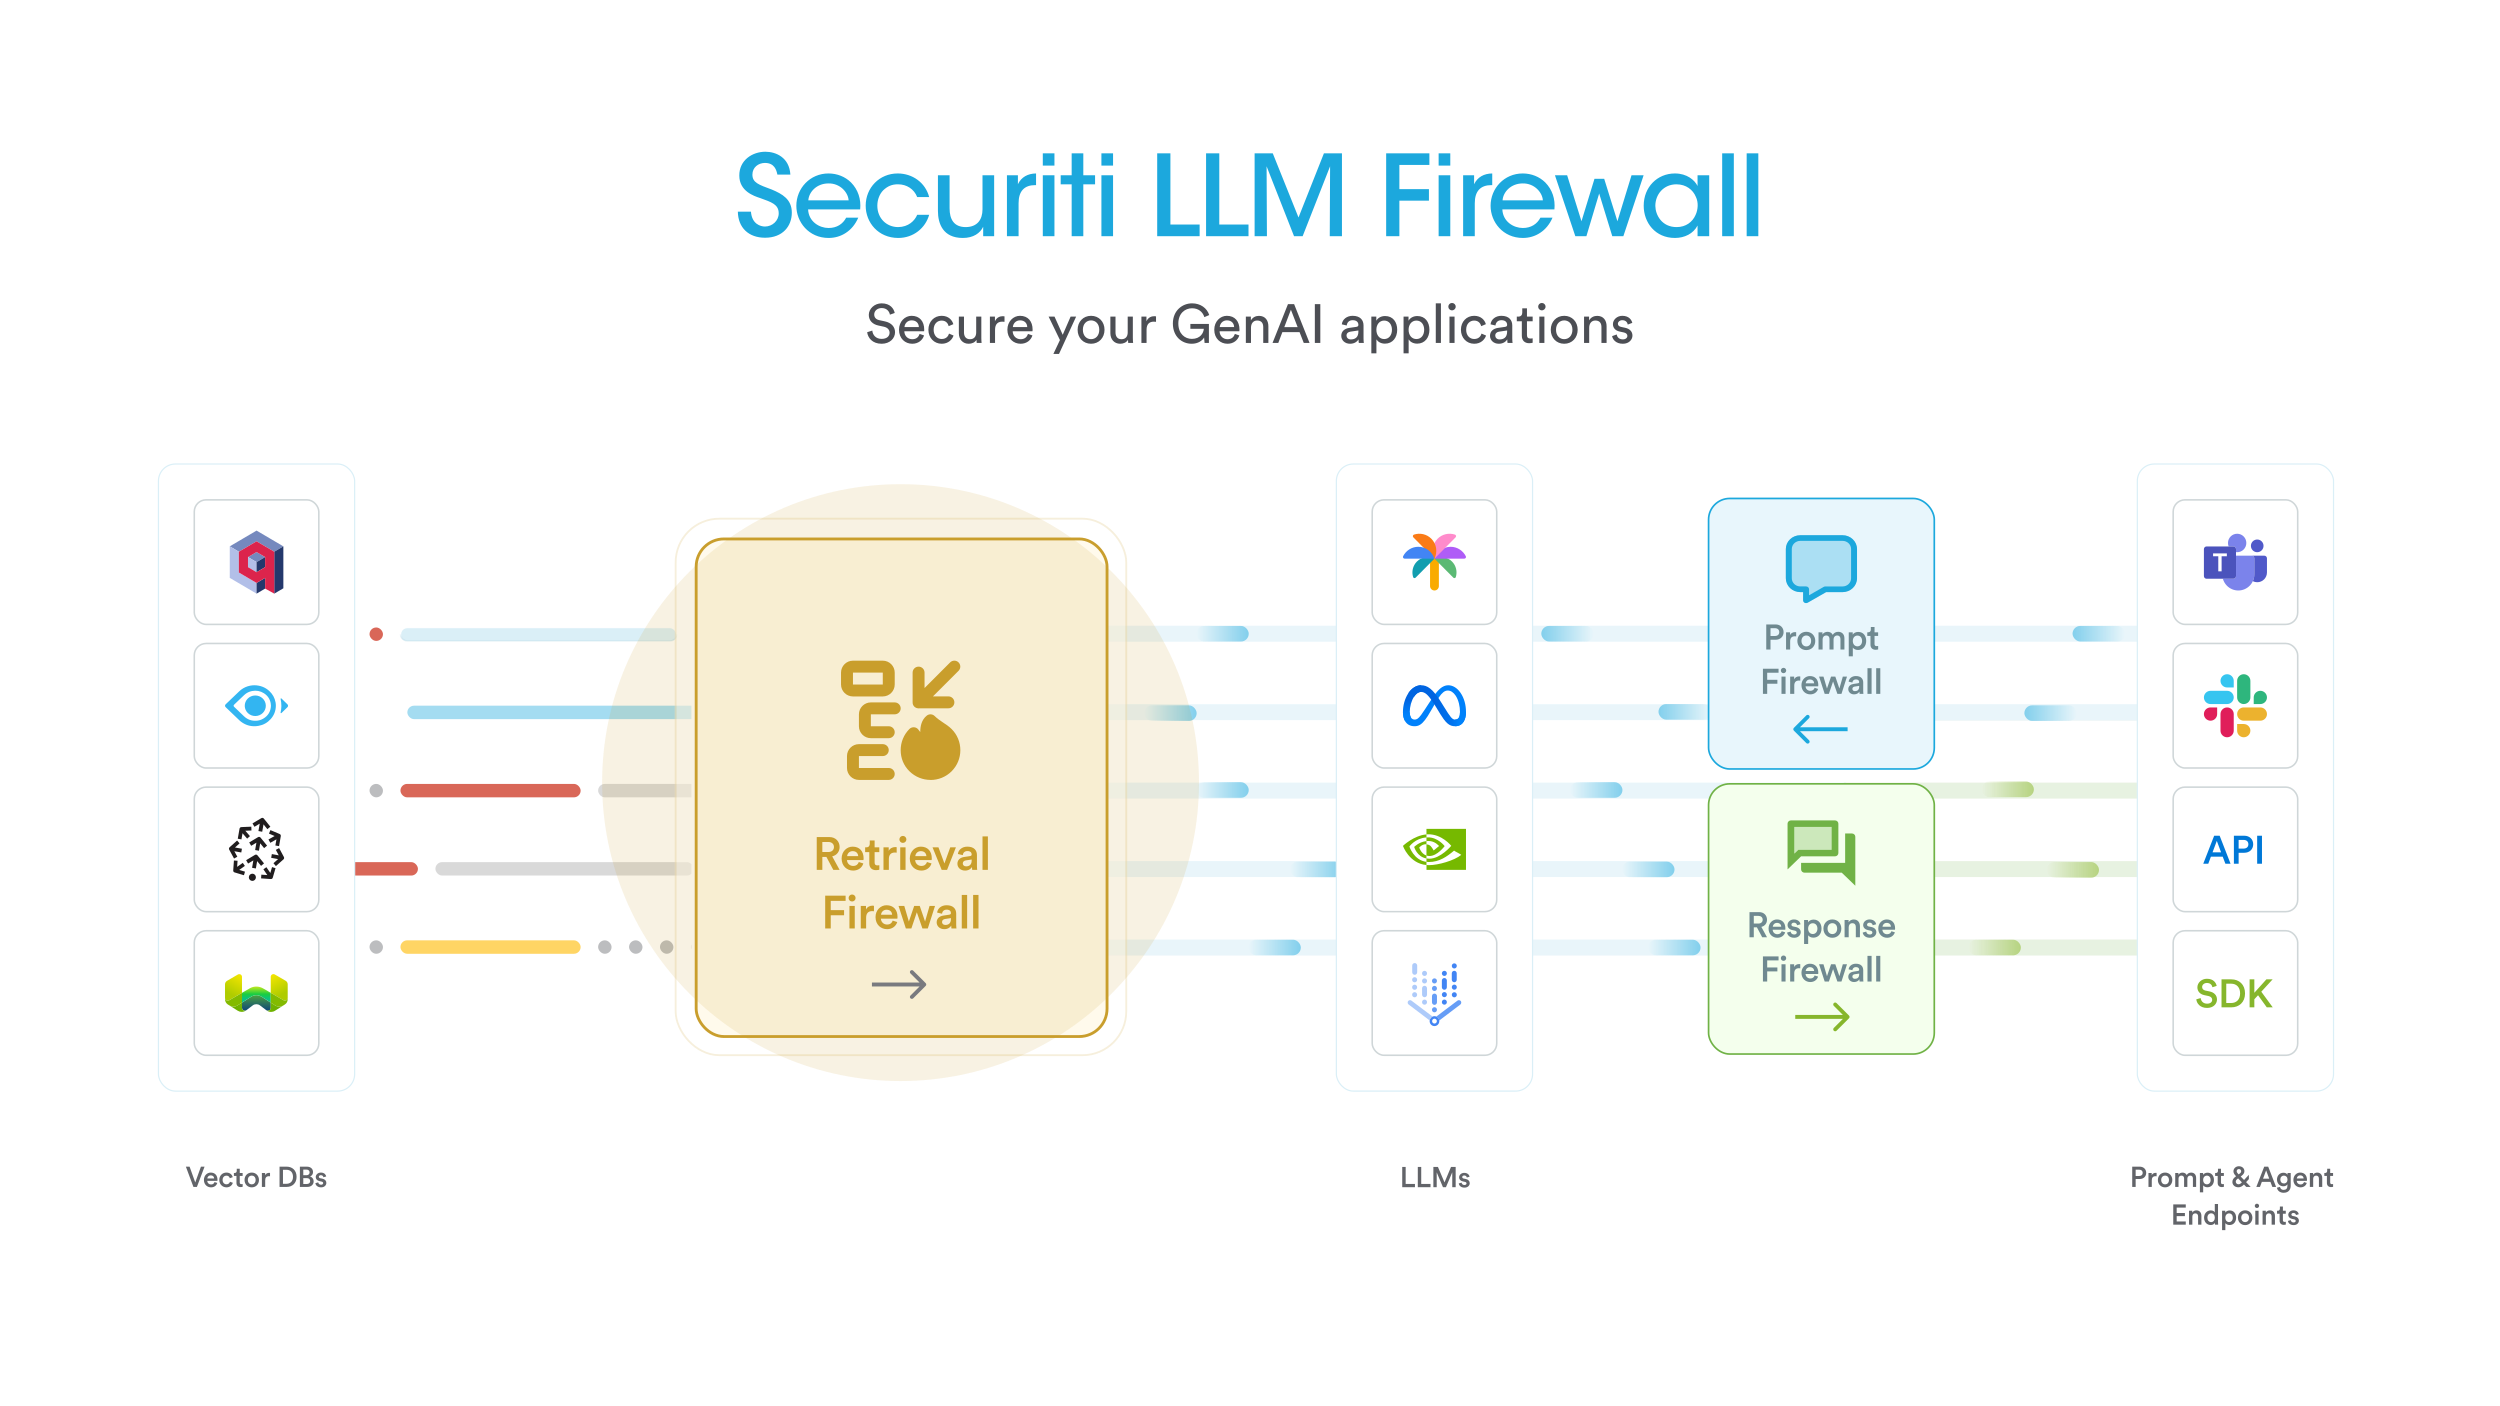 <svg width="1920" height="1080" viewBox="0 0 1920 1080" fill="none" xmlns="http://www.w3.org/2000/svg">
<g clip-path="url(#clip0_2066_35349)">
<rect width="1920" height="1080" fill="white"/>
<path d="M566.667 162.542H576.729C577.417 172.088 584.125 173.98 587.479 173.98C593.155 173.98 598.057 169.508 598.057 163.832C598.057 156.78 592.037 155.146 583.867 152.136C578.879 150.502 567.785 146.804 567.785 134.85C567.699 122.982 577.847 116.532 587.823 116.532C595.993 116.532 606.227 121.004 607.001 134.076H597.025C596.337 130.636 594.789 125.132 587.479 125.132C582.319 125.132 577.847 128.658 577.847 134.076C577.847 140.268 582.577 141.816 592.811 145.6C600.723 148.954 608.119 152.996 608.119 163.316C608.119 173.636 601.153 182.58 587.565 182.58C574.923 182.58 566.839 174.84 566.667 162.542ZM660.608 160.822H620.618C621.048 170.282 629.304 175.098 636.356 175.098C642.634 175.098 647.278 172.088 649.858 167.186H659.146C656.91 172.346 653.642 176.216 649.686 178.796C645.73 181.462 641.086 182.752 636.356 182.752C621.048 182.752 611.588 170.454 611.588 158.07C611.588 144.654 622.08 133.216 636.27 133.216C642.978 133.216 649.084 135.71 653.556 140.096C659.06 145.686 661.382 152.996 660.608 160.822ZM620.79 153.856H651.75C651.32 147.664 645.128 140.698 636.27 140.87C627.154 140.87 621.22 147.492 620.79 153.856ZM704.406 164.95H713.608C710.77 175.098 701.568 182.752 689.872 182.752C674.564 182.752 664.846 170.97 664.846 157.984C664.846 144.138 675.424 133.216 689.442 133.216C700.622 133.216 710.684 140.096 713.608 151.362H704.406C701.998 145.084 696.15 141.558 689.786 141.558C685.056 141.472 681.616 143.02 678.348 146.116C675.596 148.868 673.79 153.254 673.79 157.984C673.79 167.616 680.842 174.41 689.786 174.41C697.612 174.324 702.514 169.594 704.406 164.95ZM763.506 134.592V181.376H755.078V174.152C752.842 178.968 747.596 182.838 739.254 182.752C724.204 182.666 720.334 171.744 720.334 162.026V134.592H729.278V159.962C729.278 168.39 732.546 174.41 741.748 174.41C750.52 174.324 754.562 168.734 754.562 160.736V134.592H763.506ZM773.328 181.376V134.592H781.756V141.472C784.422 135.968 789.324 133.302 795.688 133.216V142.16H795.086C786.658 142.16 782.272 146.804 782.272 156.092V181.376H773.328ZM800.872 127.196V117.736H809.816V127.196H800.872ZM800.872 181.376V134.592H809.816V181.376H800.872ZM823.037 181.376V141.558H814.609V134.592H823.037V117.736H831.981V134.592H841.011V141.558H831.981V181.376H823.037ZM845.883 127.196V117.736H854.827V127.196H845.883ZM845.883 181.376V134.592H854.827V181.376H845.883ZM888.723 181.376V117.736H898.871V172.432H921.317V181.376H888.723ZM926.261 181.376V117.736H936.409V172.432H958.855V181.376H926.261ZM973.002 181.376H963.542V117.736H977.474L997.254 167.014L1016.78 117.736H1030.62V181.376H1021.25L1021.51 127.712L1000.44 181.376H993.814L972.744 127.712L973.002 181.376ZM1064.57 181.376V117.736H1097.77V126.68H1074.72V145.256H1097.42V154.114H1074.72V181.376H1064.57ZM1104.87 127.196V117.736H1113.82V127.196H1104.87ZM1104.87 181.376V134.592H1113.82V181.376H1104.87ZM1123.68 181.376V134.592H1132.11V141.472C1134.78 135.968 1139.68 133.302 1146.04 133.216V142.16H1145.44C1137.01 142.16 1132.63 146.804 1132.63 156.092V181.376H1123.68ZM1193.79 160.822H1153.8C1154.23 170.282 1162.49 175.098 1169.54 175.098C1175.82 175.098 1180.46 172.088 1183.04 167.186H1192.33C1190.09 172.346 1186.82 176.216 1182.87 178.796C1178.91 181.462 1174.27 182.752 1169.54 182.752C1154.23 182.752 1144.77 170.454 1144.77 158.07C1144.77 144.654 1155.26 133.216 1169.45 133.216C1176.16 133.216 1182.27 135.71 1186.74 140.096C1192.24 145.686 1194.56 152.996 1193.79 160.822ZM1153.97 153.856H1184.93C1184.5 147.664 1178.31 140.698 1169.45 140.87C1160.34 140.87 1154.4 147.492 1153.97 153.856ZM1209.84 181.376L1194.19 134.592H1203.56L1214.57 169.938L1224.55 137.344H1232.03L1242.18 169.938L1253.01 134.592H1262.3L1246.74 181.376H1238.22L1228.16 148.61L1218.36 181.376H1209.84ZM1312.67 134.592V181.376H1303.72V173.206C1300.46 179.484 1293.75 182.752 1286.35 182.752C1271.3 182.752 1262.36 171.056 1262.36 157.984C1262.36 143.708 1272.76 133.216 1286.35 133.216C1295.64 133.216 1301.57 138.376 1303.72 142.848V134.592H1312.67ZM1271.3 158.07V158.156C1271.39 165.122 1276.29 174.41 1287.64 174.41C1294.78 174.41 1299.85 170.454 1302.18 165.122C1303.21 162.972 1303.72 160.564 1303.81 158.156C1303.9 155.748 1303.47 153.34 1302.43 151.19C1300.2 145.772 1294.95 141.558 1287.47 141.558C1277.67 141.558 1271.3 149.298 1271.3 158.07ZM1322.63 181.376V117.736H1331.58V181.376H1322.63ZM1341.44 181.376V117.736H1350.39V181.376H1341.44Z" fill="#1CA8DD"/>
<path d="M687.145 240.36L683.449 241.662C683.113 239.52 681.307 236.58 677.149 236.58C673.789 236.58 671.395 238.764 671.395 241.536C671.395 243.678 672.697 245.316 675.217 245.862L679.669 246.828C684.625 247.92 687.397 251.028 687.397 255.186C687.397 259.806 683.449 264.006 677.107 264.006C669.925 264.006 666.523 259.386 665.977 255.144L669.925 253.884C670.219 257.202 672.571 260.268 677.065 260.268C681.181 260.268 683.197 258.126 683.197 255.522C683.197 253.38 681.727 251.532 678.745 250.902L674.503 249.978C670.261 249.054 667.237 246.282 667.237 241.83C667.237 237.168 671.563 232.968 677.065 232.968C683.785 232.968 686.473 237.126 687.145 240.36ZM694.639 251.196H705.685C705.601 248.298 703.711 246.03 700.141 246.03C696.823 246.03 694.807 248.592 694.639 251.196ZM706.273 256.446L709.675 257.622C708.541 261.192 705.307 264.006 700.603 264.006C695.185 264.006 690.439 260.058 690.439 253.212C690.439 246.87 695.017 242.544 700.099 242.544C706.315 242.544 709.801 246.828 709.801 253.128C709.801 253.632 709.759 254.136 709.717 254.388H694.513C694.597 258 697.201 260.52 700.603 260.52C703.879 260.52 705.517 258.714 706.273 256.446ZM723.175 246.198C719.983 246.198 717.043 248.55 717.043 253.254C717.043 257.874 719.941 260.352 723.217 260.352C726.997 260.352 728.383 257.79 728.845 256.194L732.331 257.706C731.365 260.604 728.467 264.006 723.217 264.006C717.337 264.006 713.011 259.386 713.011 253.254C713.011 246.954 717.421 242.544 723.175 242.544C728.551 242.544 731.323 245.904 732.163 248.97L728.593 250.482C728.089 248.508 726.619 246.198 723.175 246.198ZM749.921 260.94C748.829 263.04 746.309 264.006 743.957 264.006C739.253 264.006 736.397 260.478 736.397 255.9V243.174H740.345V255.312C740.345 258.084 741.605 260.52 744.923 260.52C748.115 260.52 749.711 258.42 749.711 255.354V243.174H753.659V259.638C753.659 261.234 753.785 262.662 753.869 263.376H750.089C750.005 262.914 749.921 261.78 749.921 260.94ZM771.461 242.964V247.164C770.873 247.08 770.285 247.038 769.739 247.038C766.421 247.038 764.195 248.802 764.195 253.254V263.376H760.247V243.174H764.111V246.702C765.581 243.594 768.101 242.838 770.159 242.838C770.705 242.838 771.251 242.922 771.461 242.964ZM777.875 251.196H788.921C788.837 248.298 786.947 246.03 783.377 246.03C780.059 246.03 778.043 248.592 777.875 251.196ZM789.509 256.446L792.911 257.622C791.777 261.192 788.543 264.006 783.839 264.006C778.421 264.006 773.675 260.058 773.675 253.212C773.675 246.87 778.253 242.544 783.335 242.544C789.551 242.544 793.037 246.828 793.037 253.128C793.037 253.632 792.995 254.136 792.953 254.388H777.749C777.833 258 780.437 260.52 783.839 260.52C787.115 260.52 788.753 258.714 789.509 256.446ZM813.317 271.818H808.991L814.031 261.15L805.337 243.174H809.873L816.173 257.118L822.221 243.174H826.463L813.317 271.818ZM837.943 260.478C841.303 260.478 844.243 257.958 844.243 253.254C844.243 248.592 841.303 246.072 837.943 246.072C834.583 246.072 831.643 248.592 831.643 253.254C831.643 257.958 834.583 260.478 837.943 260.478ZM837.943 242.544C843.991 242.544 848.275 247.122 848.275 253.254C848.275 259.428 843.991 264.006 837.943 264.006C831.895 264.006 827.611 259.428 827.611 253.254C827.611 247.122 831.895 242.544 837.943 242.544ZM866.285 260.94C865.193 263.04 862.673 264.006 860.321 264.006C855.617 264.006 852.761 260.478 852.761 255.9V243.174H856.709V255.312C856.709 258.084 857.969 260.52 861.287 260.52C864.479 260.52 866.075 258.42 866.075 255.354V243.174H870.023V259.638C870.023 261.234 870.149 262.662 870.233 263.376H866.453C866.369 262.914 866.285 261.78 866.285 260.94ZM887.824 242.964V247.164C887.236 247.08 886.648 247.038 886.102 247.038C882.784 247.038 880.558 248.802 880.558 253.254V263.376H876.61V243.174H880.474V246.702C881.944 243.594 884.464 242.838 886.522 242.838C887.068 242.838 887.614 242.922 887.824 242.964ZM928.44 263.376H925.122L924.744 259.176C923.442 261.528 920.208 264.006 915.21 264.006C907.734 264.006 900.762 258.546 900.762 248.466C900.762 238.386 908.154 232.968 915.504 232.968C921.972 232.968 926.97 236.58 928.692 241.956L924.954 243.552C923.61 239.268 920.124 236.748 915.504 236.748C910.17 236.748 904.962 240.57 904.962 248.466C904.962 256.362 910.002 260.268 915.336 260.268C921.972 260.268 924.366 255.564 924.534 252.498H914.202V248.802H928.44V263.376ZM936.759 251.196H947.805C947.721 248.298 945.831 246.03 942.261 246.03C938.943 246.03 936.927 248.592 936.759 251.196ZM948.393 256.446L951.795 257.622C950.661 261.192 947.427 264.006 942.723 264.006C937.305 264.006 932.559 260.058 932.559 253.212C932.559 246.87 937.137 242.544 942.219 242.544C948.435 242.544 951.921 246.828 951.921 253.128C951.921 253.632 951.879 254.136 951.837 254.388H936.633C936.717 258 939.321 260.52 942.723 260.52C945.999 260.52 947.637 258.714 948.393 256.446ZM960.759 251.7V263.376H956.811V243.174H960.675V246.072C962.145 243.552 964.539 242.586 966.891 242.586C971.721 242.586 974.115 246.072 974.115 250.566V263.376H970.167V251.238C970.167 248.424 968.991 246.156 965.463 246.156C962.355 246.156 960.759 248.634 960.759 251.7ZM1001.29 263.376L998.053 255.06H984.865L981.715 263.376H977.305L989.149 233.598H993.895L1005.74 263.376H1001.29ZM991.417 237.882L986.335 251.238H996.583L991.417 237.882ZM1014 263.376H1009.8V233.598H1014V263.376ZM1030.09 257.958C1030.09 254.346 1032.74 252.33 1036.22 251.826L1041.68 251.028C1042.9 250.86 1043.24 250.23 1043.24 249.516C1043.24 247.542 1041.94 245.904 1038.87 245.904C1036.1 245.904 1034.54 247.626 1034.29 249.978L1030.51 249.096C1030.93 245.232 1034.42 242.544 1038.79 242.544C1044.83 242.544 1047.19 245.988 1047.19 249.936V260.058C1047.19 261.822 1047.35 262.872 1047.44 263.376H1043.57C1043.49 262.872 1043.36 262.116 1043.36 260.646C1042.48 262.074 1040.47 264.006 1036.85 264.006C1032.74 264.006 1030.09 261.15 1030.09 257.958ZM1037.4 260.688C1040.63 260.688 1043.24 259.134 1043.24 254.724V253.8L1037.06 254.724C1035.38 254.976 1034.12 255.942 1034.12 257.748C1034.12 259.26 1035.38 260.688 1037.4 260.688ZM1057.09 271.356H1053.19V243.174H1057.01V246.324C1058.1 244.308 1060.49 242.712 1063.77 242.712C1069.82 242.712 1073.05 247.374 1073.05 253.254C1073.05 259.26 1069.57 263.922 1063.64 263.922C1060.54 263.922 1058.18 262.452 1057.09 260.646V271.356ZM1069.02 253.254C1069.02 249.222 1066.75 246.198 1063.06 246.198C1059.44 246.198 1057.05 249.222 1057.05 253.254C1057.05 257.412 1059.44 260.394 1063.06 260.394C1066.71 260.394 1069.02 257.412 1069.02 253.254ZM1081.84 271.356H1077.93V243.174H1081.75V246.324C1082.85 244.308 1085.24 242.712 1088.52 242.712C1094.56 242.712 1097.8 247.374 1097.8 253.254C1097.8 259.26 1094.31 263.922 1088.39 263.922C1085.28 263.922 1082.93 262.452 1081.84 260.646V271.356ZM1093.77 253.254C1093.77 249.222 1091.5 246.198 1087.8 246.198C1084.19 246.198 1081.8 249.222 1081.8 253.254C1081.8 257.412 1084.19 260.394 1087.8 260.394C1091.46 260.394 1093.77 257.412 1093.77 253.254ZM1106.63 263.376H1102.68V232.968H1106.63V263.376ZM1117.1 263.376H1113.19V243.174H1117.1V263.376ZM1112.31 235.53C1112.31 233.934 1113.57 232.674 1115.13 232.674C1116.72 232.674 1117.98 233.934 1117.98 235.53C1117.98 237.084 1116.72 238.344 1115.13 238.344C1113.57 238.344 1112.31 237.084 1112.31 235.53ZM1132.15 246.198C1128.96 246.198 1126.02 248.55 1126.02 253.254C1126.02 257.874 1128.92 260.352 1132.19 260.352C1135.97 260.352 1137.36 257.79 1137.82 256.194L1141.31 257.706C1140.34 260.604 1137.44 264.006 1132.19 264.006C1126.31 264.006 1121.99 259.386 1121.99 253.254C1121.99 246.954 1126.4 242.544 1132.15 242.544C1137.53 242.544 1140.3 245.904 1141.14 248.97L1137.57 250.482C1137.06 248.508 1135.59 246.198 1132.15 246.198ZM1144.32 257.958C1144.32 254.346 1146.97 252.33 1150.45 251.826L1155.91 251.028C1157.13 250.86 1157.47 250.23 1157.47 249.516C1157.47 247.542 1156.17 245.904 1153.1 245.904C1150.33 245.904 1148.77 247.626 1148.52 249.978L1144.74 249.096C1145.16 245.232 1148.65 242.544 1153.02 242.544C1159.06 242.544 1161.42 245.988 1161.42 249.936V260.058C1161.42 261.822 1161.58 262.872 1161.67 263.376H1157.8C1157.72 262.872 1157.59 262.116 1157.59 260.646C1156.71 262.074 1154.7 264.006 1151.08 264.006C1146.97 264.006 1144.32 261.15 1144.32 257.958ZM1151.63 260.688C1154.86 260.688 1157.47 259.134 1157.47 254.724V253.8L1151.29 254.724C1149.61 254.976 1148.35 255.942 1148.35 257.748C1148.35 259.26 1149.61 260.688 1151.63 260.688ZM1172.71 236.79V243.174H1177.08V246.744H1172.71V257.244C1172.71 259.092 1173.46 260.016 1175.52 260.016C1176.03 260.016 1176.74 259.932 1177.08 259.848V263.208C1176.74 263.334 1175.73 263.586 1174.39 263.586C1170.94 263.586 1168.76 261.486 1168.76 257.832V246.744H1164.9V243.174H1165.99C1168.17 243.174 1169.1 241.83 1169.1 240.066V236.79H1172.71ZM1186.1 263.376H1182.2V243.174H1186.1V263.376ZM1181.31 235.53C1181.31 233.934 1182.57 232.674 1184.13 232.674C1185.72 232.674 1186.98 233.934 1186.98 235.53C1186.98 237.084 1185.72 238.344 1184.13 238.344C1182.57 238.344 1181.31 237.084 1181.31 235.53ZM1201.32 260.478C1204.68 260.478 1207.62 257.958 1207.62 253.254C1207.62 248.592 1204.68 246.072 1201.32 246.072C1197.96 246.072 1195.02 248.592 1195.02 253.254C1195.02 257.958 1197.96 260.478 1201.32 260.478ZM1201.32 242.544C1207.37 242.544 1211.65 247.122 1211.65 253.254C1211.65 259.428 1207.37 264.006 1201.32 264.006C1195.27 264.006 1190.99 259.428 1190.99 253.254C1190.99 247.122 1195.27 242.544 1201.32 242.544ZM1220.5 251.7V263.376H1216.55V243.174H1220.42V246.072C1221.89 243.552 1224.28 242.586 1226.63 242.586C1231.46 242.586 1233.86 246.072 1233.86 250.566V263.376H1229.91V251.238C1229.91 248.424 1228.73 246.156 1225.21 246.156C1222.1 246.156 1220.5 248.634 1220.5 251.7ZM1238.1 258.126L1241.67 256.866C1241.92 258.966 1243.52 260.646 1246.37 260.646C1248.6 260.646 1249.82 259.386 1249.82 257.958C1249.82 256.698 1248.89 255.732 1247.21 255.354L1243.77 254.598C1240.62 253.926 1238.73 251.784 1238.73 248.928C1238.73 245.484 1241.96 242.544 1245.91 242.544C1251.45 242.544 1253.18 246.156 1253.6 247.962L1250.11 249.264C1249.94 248.214 1249.1 245.904 1245.91 245.904C1243.89 245.904 1242.55 247.206 1242.55 248.592C1242.55 249.81 1243.31 250.692 1244.86 251.028L1248.14 251.742C1251.79 252.54 1253.72 254.766 1253.72 257.748C1253.72 260.604 1251.33 264.006 1246.33 264.006C1240.79 264.006 1238.43 260.436 1238.1 258.126Z" fill="#4C4E54"/>
<g clip-path="url(#clip1_2066_35349)">
<rect x="212.539" y="481.898" width="10.327" height="10.327" rx="5.163" fill="#BCBDBF"/>
<rect x="236.291" y="481.898" width="10.327" height="10.327" rx="5.163" fill="#D96758"/>
<rect x="260.043" y="481.898" width="10.327" height="10.327" rx="5.163" fill="#D96758"/>
<rect x="283.795" y="481.898" width="10.327" height="10.327" rx="5.163" fill="#D96758"/>
<rect x="307.547" y="481.898" width="212.172" height="10.327" rx="5.163" fill="#DAEFF7" stroke="url(#paint0_linear_2066_35349)" stroke-width="1.138"/>
<rect x="312.842" y="541.967" width="229.664" height="10.327" rx="5.163" fill="#A4DCF1"/>
<rect x="212.539" y="602.037" width="10.327" height="10.327" rx="5.163" fill="#BCBDBF"/>
<rect x="236.291" y="602.037" width="10.327" height="10.327" rx="5.163" fill="#BCBDBF"/>
<rect x="260.043" y="602.037" width="10.327" height="10.327" rx="5.163" fill="#70B246" fill-opacity="0.5"/>
<rect x="283.795" y="602.037" width="10.327" height="10.327" rx="5.163" fill="#BCBDBF"/>
<rect x="307.547" y="602.037" width="138.382" height="10.327" rx="5.163" fill="#D96758"/>
<rect x="459.355" y="602.037" width="138.382" height="10.327" rx="5.163" fill="#D9D9D9"/>
<rect x="212.539" y="662.106" width="108.434" height="10.327" rx="5.163" fill="#D96758"/>
<rect x="334.398" y="662.106" width="198.279" height="10.327" rx="5.163" fill="#D9D9D9"/>
<rect x="212.539" y="722.176" width="10.327" height="10.327" rx="5.163" fill="#BCBDBF"/>
<rect x="236.291" y="722.176" width="10.327" height="10.327" rx="5.163" fill="#BCBDBF"/>
<rect x="260.043" y="722.176" width="10.327" height="10.327" rx="5.163" fill="#BCBDBF"/>
<rect x="283.795" y="722.176" width="10.327" height="10.327" rx="5.163" fill="#BCBDBF"/>
<rect x="307.547" y="722.176" width="138.382" height="10.327" rx="5.163" fill="#FFD564"/>
<rect x="459.355" y="722.176" width="10.327" height="10.327" rx="5.163" fill="#BCBDBF"/>
<rect x="483.107" y="722.176" width="10.327" height="10.327" rx="5.163" fill="#BCBDBF"/>
<rect x="506.859" y="722.176" width="10.327" height="10.327" rx="5.163" fill="#BCBDBF"/>
<rect x="530.611" y="722.176" width="10.327" height="10.327" rx="5.163" fill="#BCBDBF"/>
</g>
<g opacity="0.6" clip-path="url(#clip2_2066_35349)">
<rect x="450.498" y="480.552" width="1004.26" height="12.281" rx="6.14" fill="#DAEFF7"/>
<rect x="918.719" y="480.7" width="40.307" height="12" rx="6" fill="url(#paint1_linear_2066_35349)" fill-opacity="0.9"/>
<rect x="450.498" y="540.801" width="1004.26" height="12.281" rx="6.14" fill="#DAEFF7"/>
<circle cx="832.707" cy="547.035" r="7.237" fill="#1CA8DD" stroke="white" stroke-width="1.999"/>
<rect x="450.498" y="601.05" width="1004.26" height="12.281" rx="6.14" fill="#DAEFF7"/>
<rect x="918.719" y="600.7" width="40.307" height="12" rx="6" fill="url(#paint2_linear_2066_35349)" fill-opacity="0.9"/>
<rect x="878.719" y="541.7" width="40.307" height="12" rx="6" fill="url(#paint3_linear_2066_35349)" fill-opacity="0.9"/>
<rect x="450.498" y="661.297" width="1004.26" height="12.281" rx="6.14" fill="#DAEFF7"/>
<rect x="990.719" y="661.7" width="40.307" height="12" rx="6" fill="url(#paint4_linear_2066_35349)" fill-opacity="0.9"/>
<circle cx="1034.57" cy="667.539" r="7.237" fill="#1CA8DD" stroke="white" stroke-width="1.999"/>
<rect x="450.498" y="721.546" width="1004.26" height="12.281" rx="6.14" fill="#DAEFF7"/>
<rect x="958.719" y="721.7" width="40.307" height="12" rx="6" fill="url(#paint5_linear_2066_35349)" fill-opacity="0.9"/>
</g>
<g opacity="0.6" clip-path="url(#clip3_2066_35349)">
<rect x="795.34" y="480.552" width="1004.26" height="12.281" rx="6.14" fill="#DAEFF7"/>
<rect x="1224.03" y="492.699" width="40.307" height="12" rx="6" transform="rotate(-180 1224.03 492.699)" fill="url(#paint6_linear_2066_35349)" fill-opacity="0.9"/>
<rect x="795.34" y="540.801" width="1004.26" height="12.281" rx="6.14" fill="#DAEFF7"/>
<rect x="1314.03" y="552.699" width="40.307" height="12" rx="6" transform="rotate(-180 1314.03 552.699)" fill="url(#paint7_linear_2066_35349)" fill-opacity="0.9"/>
<circle cx="1333.15" cy="547.034" r="7.237" fill="#86B62C" stroke="white" stroke-width="1.999"/>
<rect x="795.34" y="601.05" width="1004.26" height="12.281" rx="6.14" fill="#DAEFF7"/>
<rect x="1205.72" y="600.7" width="40.307" height="12" rx="6" fill="url(#paint8_linear_2066_35349)" fill-opacity="0.9"/>
<rect x="795.34" y="661.297" width="1004.26" height="12.281" rx="6.14" fill="#DAEFF7"/>
<circle cx="1379.42" cy="667.539" r="7.237" fill="#1CA8DD" stroke="white" stroke-width="1.999"/>
<rect x="795.34" y="721.546" width="1004.26" height="12.281" rx="6.14" fill="#DAEFF7"/>
<rect x="1265.72" y="721.7" width="40.307" height="12" rx="6" fill="url(#paint9_linear_2066_35349)" fill-opacity="0.9"/>
<rect x="1245.72" y="661.7" width="40.307" height="12" rx="6" fill="url(#paint10_linear_2066_35349)" fill-opacity="0.9"/>
<circle cx="1329.31" cy="727.792" r="7.237" fill="#1CA8DD" stroke="white" stroke-width="1.999"/>
</g>
<g opacity="0.6" clip-path="url(#clip4_2066_35349)">
<rect x="1034.43" y="480.552" width="1004.26" height="12.281" rx="6.14" fill="#DAEFF7"/>
<rect x="1632.03" y="492.699" width="40.307" height="12" rx="6" transform="rotate(-180 1632.03 492.699)" fill="url(#paint11_linear_2066_35349)" fill-opacity="0.9"/>
<rect x="1034.43" y="540.801" width="1004.26" height="12.281" rx="6.14" fill="#B2D49C" fill-opacity="0.5" stroke="url(#paint12_linear_2066_35349)" stroke-width="0.999"/>
<rect x="1034.34" y="540.801" width="1004.26" height="12.281" rx="6.14" fill="#DAEFF7"/>
<rect x="1595.03" y="553.699" width="40.307" height="12" rx="6" transform="rotate(-180 1595.03 553.699)" fill="url(#paint13_linear_2066_35349)" fill-opacity="0.9"/>
<circle cx="1416.64" cy="547.035" r="7.237" fill="#86B62C" stroke="white" stroke-width="1.999"/>
<rect x="1034.43" y="601.05" width="1004.26" height="12.281" rx="6.14" fill="#B2D49C" fill-opacity="0.5"/>
<rect x="1521.72" y="600.203" width="40.307" height="12" rx="6" fill="url(#paint14_linear_2066_35349)"/>
<rect x="1034.43" y="661.297" width="1004.26" height="12.281" rx="6.14" fill="#B2D49C" fill-opacity="0.5"/>
<rect x="1571.72" y="662.054" width="40.307" height="12" rx="6" fill="url(#paint15_linear_2066_35349)"/>
<rect x="1034.43" y="721.546" width="1004.26" height="12.281" rx="6.14" fill="#B2D49C" fill-opacity="0.5"/>
<rect x="1511.72" y="721.7" width="40.307" height="12" rx="6" fill="url(#paint16_linear_2066_35349)"/>
</g>
<rect x="1312.18" y="382.811" width="173.358" height="207.771" rx="16.264" fill="#E8F6FC"/>
<rect x="1312.18" y="382.811" width="173.358" height="207.771" rx="16.264" stroke="#1CA8DD" stroke-width="1.301"/>
<path opacity="0.3" d="M1415.09 411.035L1382.64 411.035C1376.51 411.035 1371.52 415.795 1371.52 421.642L1371.52 444.138C1371.52 449.984 1376.51 454.744 1382.64 454.744L1384.78 454.744L1384.78 461.004C1384.78 461.787 1385.22 462.504 1385.95 462.895C1386.29 463.091 1386.67 463.178 1387.06 463.178C1387.47 463.178 1387.88 463.069 1388.22 462.873L1402.42 454.744L1415.07 454.744C1421.2 454.744 1426.19 449.984 1426.19 444.138L1426.19 421.642C1426.19 415.795 1421.2 411.035 1415.07 411.035L1415.09 411.035Z" fill="#1CA8DD"/>
<path d="M1388.24 462.895L1402.43 454.766L1415.07 454.766C1421.2 454.766 1426.19 450.006 1426.19 444.159L1426.19 421.642C1426.19 415.795 1421.2 411.035 1415.07 411.035L1382.64 411.035C1376.51 411.035 1371.52 415.795 1371.52 421.642L1371.52 444.138C1371.52 449.984 1376.51 454.744 1382.64 454.744L1384.78 454.744L1384.78 461.004C1384.78 461.787 1385.21 462.504 1385.94 462.895C1386.28 463.091 1386.67 463.178 1387.06 463.178C1387.47 463.178 1387.88 463.069 1388.22 462.873L1388.24 462.895ZM1415.07 415.382C1418.69 415.382 1421.63 418.186 1421.63 421.642L1421.63 444.138C1421.63 447.594 1418.69 450.397 1415.07 450.397L1401.82 450.397C1401.41 450.397 1401 450.506 1400.65 450.702L1389.36 457.157L1389.36 452.549C1389.36 451.354 1388.33 450.376 1387.08 450.376L1382.66 450.376C1379.04 450.376 1376.1 447.572 1376.1 444.116L1376.1 421.642C1376.1 418.186 1379.04 415.382 1382.66 415.382L1415.07 415.382Z" fill="#1CA8DD"/>
<path d="M1359.75 488.443H1363.15C1365.22 488.443 1366.47 487.3 1366.47 485.477C1366.47 483.626 1365.22 482.456 1363.15 482.456H1359.75V488.443ZM1363.64 491.329H1359.75V498.868H1356.48V479.57H1363.64C1367.34 479.57 1369.79 482.075 1369.79 485.45C1369.79 488.852 1367.34 491.329 1363.64 491.329ZM1379.45 485.531V488.743C1379.1 488.688 1378.74 488.661 1378.42 488.661C1375.97 488.661 1374.85 490.077 1374.85 492.553V498.868H1371.69V485.613H1374.77V487.736C1375.39 486.293 1376.86 485.45 1378.61 485.45C1378.99 485.45 1379.31 485.504 1379.45 485.531ZM1387.23 496.446C1389.19 496.446 1390.94 495.003 1390.94 492.227C1390.94 489.478 1389.19 488.062 1387.23 488.062C1385.3 488.062 1383.53 489.478 1383.53 492.227C1383.53 494.976 1385.3 496.446 1387.23 496.446ZM1387.23 485.205C1391.21 485.205 1394.12 488.171 1394.12 492.227C1394.12 496.309 1391.21 499.276 1387.23 499.276C1383.29 499.276 1380.37 496.309 1380.37 492.227C1380.37 488.171 1383.29 485.205 1387.23 485.205ZM1399.76 498.868H1396.63V485.613H1399.65V487.3C1400.41 485.939 1402.07 485.232 1403.57 485.232C1405.31 485.232 1406.83 486.021 1407.54 487.573C1408.57 485.831 1410.13 485.232 1411.84 485.232C1414.24 485.232 1416.52 486.756 1416.52 490.267V498.868H1413.47V490.784C1413.47 489.233 1412.68 488.062 1410.92 488.062C1409.26 488.062 1408.17 489.369 1408.17 491.002L1408.17 498.868H1405.06V490.784C1405.06 489.26 1404.3 488.062 1402.51 488.062C1400.82 488.062 1399.76 489.314 1399.76 491.002V498.868ZM1422.97 504.039H1419.84V485.613H1422.89V487.409C1423.55 486.266 1425.07 485.313 1427.11 485.313C1431.03 485.313 1433.24 488.307 1433.24 492.227C1433.24 496.201 1430.81 499.195 1427 499.195C1425.1 499.195 1423.65 498.378 1422.97 497.371V504.039ZM1430.08 492.227C1430.08 489.75 1428.64 488.117 1426.51 488.117C1424.44 488.117 1422.95 489.75 1422.95 492.227C1422.95 494.758 1424.44 496.391 1426.51 496.391C1428.61 496.391 1430.08 494.758 1430.08 492.227ZM1439.65 481.557V485.613H1442.4V488.416H1439.65V494.567C1439.65 495.738 1440.16 496.228 1441.34 496.228C1441.77 496.228 1442.29 496.146 1442.42 496.119V498.732C1442.23 498.813 1441.63 499.031 1440.49 499.031C1438.04 499.031 1436.52 497.561 1436.52 495.085V488.416H1434.07V485.613H1434.75C1436.16 485.613 1436.79 484.715 1436.79 483.544V481.557H1439.65ZM1357.2 532.868H1353.93V513.57H1365.93V516.646H1357.2V522.062H1365.03V525.084H1357.2V532.868ZM1371.31 532.868H1368.18V519.613H1371.31V532.868ZM1367.69 514.959C1367.69 513.815 1368.62 512.89 1369.74 512.89C1370.88 512.89 1371.8 513.815 1371.8 514.959C1371.8 516.102 1370.88 517 1369.74 517C1368.62 517 1367.69 516.102 1367.69 514.959ZM1382.6 519.531V522.743C1382.25 522.688 1381.89 522.661 1381.57 522.661C1379.12 522.661 1378 524.077 1378 526.553V532.868H1374.84V519.613H1377.92V521.736C1378.54 520.293 1380.01 519.45 1381.76 519.45C1382.14 519.45 1382.46 519.504 1382.6 519.531ZM1386.76 524.784H1393.27C1393.21 523.233 1392.18 521.845 1390 521.845C1388.02 521.845 1386.87 523.369 1386.76 524.784ZM1393.62 528.241L1396.29 529.085C1395.58 531.398 1393.49 533.276 1390.3 533.276C1386.71 533.276 1383.52 530.663 1383.52 526.172C1383.52 521.981 1386.63 519.205 1389.97 519.205C1394.06 519.205 1396.45 521.899 1396.45 526.091C1396.45 526.608 1396.4 527.043 1396.37 527.098H1386.68C1386.76 529.112 1388.34 530.554 1390.3 530.554C1392.21 530.554 1393.19 529.547 1393.62 528.241ZM1406.25 519.613H1409.52L1412.65 528.785L1415.29 519.613H1418.5L1414.25 532.868H1411.1L1407.8 523.342L1404.59 532.868H1401.35L1397.05 519.613H1400.43L1403.12 528.785L1406.25 519.613ZM1419.47 529.275C1419.47 526.907 1421.21 525.601 1423.47 525.274L1426.87 524.757C1427.63 524.648 1427.85 524.267 1427.85 523.804C1427.85 522.688 1427.09 521.79 1425.35 521.79C1423.69 521.79 1422.76 522.852 1422.62 524.185L1419.74 523.532C1419.98 521.246 1422.05 519.205 1425.32 519.205C1429.4 519.205 1430.95 521.518 1430.95 524.158V530.745C1430.95 531.943 1431.09 532.732 1431.12 532.868H1428.18C1428.15 532.786 1428.04 532.242 1428.04 531.18C1427.41 532.187 1426.11 533.276 1423.96 533.276C1421.18 533.276 1419.47 531.371 1419.47 529.275ZM1424.56 530.799C1426.33 530.799 1427.85 529.956 1427.85 527.37V526.771L1424.39 527.288C1423.41 527.452 1422.62 527.996 1422.62 529.085C1422.62 529.983 1423.3 530.799 1424.56 530.799ZM1437.38 532.868H1434.22V513.162H1437.38V532.868ZM1444.07 532.868H1440.91V513.162H1444.07V532.868Z" fill="#6F8990"/>
<path d="M1377.69 558.992C1377.11 559.577 1377.11 560.527 1377.69 561.113L1387.24 570.659C1387.82 571.245 1388.77 571.245 1389.36 570.659C1389.94 570.073 1389.94 569.123 1389.36 568.538L1380.87 560.052L1389.36 551.567C1389.94 550.981 1389.94 550.031 1389.36 549.446C1388.77 548.86 1387.82 548.86 1387.24 549.446L1377.69 558.992ZM1418.96 558.552H1378.75V561.552H1418.96V558.552Z" fill="#1CA8DD"/>
<rect x="1312.18" y="601.993" width="173.358" height="207.521" rx="16.264" fill="#F4FFED"/>
<rect x="1312.18" y="601.993" width="173.358" height="207.521" rx="16.264" stroke="#70B246" stroke-width="1.301"/>
<path opacity="0.3" d="M1406.66 652.652L1406.66 635.087L1378.04 635.087L1378.04 655.588L1379.57 654.133L1381.08 652.652L1383.24 652.652L1406.66 652.652Z" fill="#70B246"/>
<path d="M1422.28 640.106L1417.07 640.106L1417.07 662.689L1383.24 662.689L1383.24 667.708C1383.24 669.088 1384.42 670.217 1385.85 670.217L1414.47 670.217L1424.88 680.254L1424.88 642.615C1424.88 641.235 1423.71 640.106 1422.28 640.106ZM1409.27 657.671C1410.7 657.671 1411.87 656.542 1411.87 655.162L1411.87 632.578C1411.87 631.198 1410.7 630.069 1409.27 630.069L1375.44 630.069C1374.01 630.069 1372.84 631.198 1372.84 632.578L1372.84 667.708L1383.24 657.671L1409.27 657.671ZM1379.58 654.133L1378.04 655.588L1378.04 635.087L1406.66 635.087L1406.66 652.652L1381.08 652.652L1379.58 654.133Z" fill="#70B246"/>
<path d="M1353.36 719.801L1349.31 712.18H1346.91V719.801H1343.62V700.503H1351.02C1354.75 700.503 1357.06 703.089 1357.06 706.355C1357.06 709.104 1355.4 711.2 1352.71 711.853L1357.06 719.801H1353.36ZM1346.91 709.295H1350.42C1352.44 709.295 1353.74 708.124 1353.74 706.355C1353.74 704.559 1352.44 703.388 1350.42 703.388H1346.91V709.295ZM1361.48 711.717H1367.99C1367.94 710.166 1366.9 708.778 1364.72 708.778C1362.74 708.778 1361.59 710.302 1361.48 711.717ZM1368.34 715.174L1371.01 716.017C1370.3 718.331 1368.21 720.209 1365.02 720.209C1361.43 720.209 1358.25 717.596 1358.25 713.105C1358.25 708.914 1361.35 706.137 1364.7 706.137C1368.78 706.137 1371.17 708.832 1371.17 713.024C1371.17 713.541 1371.12 713.976 1371.09 714.031H1361.4C1361.48 716.045 1363.06 717.487 1365.02 717.487C1366.93 717.487 1367.91 716.48 1368.34 715.174ZM1372.48 716.208L1375.23 715.446C1375.33 716.644 1376.23 717.705 1377.92 717.705C1379.23 717.705 1379.91 716.997 1379.91 716.181C1379.91 715.473 1379.42 714.929 1378.36 714.711L1376.4 714.276C1374.06 713.758 1372.83 712.234 1372.83 710.411C1372.83 708.097 1374.95 706.137 1377.7 706.137C1381.4 706.137 1382.6 708.533 1382.82 709.839L1380.15 710.601C1380.04 709.839 1379.47 708.614 1377.7 708.614C1376.59 708.614 1375.8 709.322 1375.8 710.138C1375.8 710.846 1376.31 711.363 1377.13 711.527L1379.14 711.935C1381.65 712.479 1382.96 714.003 1382.96 715.963C1382.96 717.977 1381.32 720.209 1377.95 720.209C1374.11 720.209 1372.64 717.705 1372.48 716.208ZM1388.67 724.972H1385.54V706.546H1388.59V708.342C1389.24 707.199 1390.77 706.246 1392.81 706.246C1396.73 706.246 1398.93 709.24 1398.93 713.16C1398.93 717.133 1396.51 720.127 1392.7 720.127C1390.79 720.127 1389.35 719.311 1388.67 718.304V724.972ZM1395.78 713.16C1395.78 710.683 1394.33 709.05 1392.21 709.05C1390.14 709.05 1388.64 710.683 1388.64 713.16C1388.64 715.691 1390.14 717.324 1392.21 717.324C1394.31 717.324 1395.78 715.691 1395.78 713.16ZM1407.25 717.378C1409.21 717.378 1410.95 715.936 1410.95 713.16C1410.95 710.411 1409.21 708.995 1407.25 708.995C1405.32 708.995 1403.55 710.411 1403.55 713.16C1403.55 715.909 1405.32 717.378 1407.25 717.378ZM1407.25 706.137C1411.22 706.137 1414.13 709.104 1414.13 713.16C1414.13 717.242 1411.22 720.209 1407.25 720.209C1403.3 720.209 1400.39 717.242 1400.39 713.16C1400.39 709.104 1403.3 706.137 1407.25 706.137ZM1419.8 712.153V719.801H1416.64V706.546H1419.72V708.315C1420.59 706.791 1422.17 706.165 1423.64 706.165C1426.88 706.165 1428.43 708.505 1428.43 711.418V719.801H1425.27V711.962C1425.27 710.329 1424.53 709.023 1422.55 709.023C1420.75 709.023 1419.8 710.411 1419.8 712.153ZM1430.56 716.208L1433.3 715.446C1433.41 716.644 1434.31 717.705 1436 717.705C1437.31 717.705 1437.99 716.997 1437.99 716.181C1437.99 715.473 1437.5 714.929 1436.43 714.711L1434.48 714.276C1432.13 713.758 1430.91 712.234 1430.91 710.411C1430.91 708.097 1433.03 706.137 1435.78 706.137C1439.48 706.137 1440.68 708.533 1440.9 709.839L1438.23 710.601C1438.12 709.839 1437.55 708.614 1435.78 708.614C1434.67 708.614 1433.88 709.322 1433.88 710.138C1433.88 710.846 1434.39 711.363 1435.21 711.527L1437.22 711.935C1439.73 712.479 1441.03 714.003 1441.03 715.963C1441.03 717.977 1439.4 720.209 1436.03 720.209C1432.19 720.209 1430.72 717.705 1430.56 716.208ZM1445.75 711.717H1452.25C1452.2 710.166 1451.16 708.778 1448.99 708.778C1447 708.778 1445.85 710.302 1445.75 711.717ZM1452.61 715.174L1455.27 716.017C1454.56 718.331 1452.47 720.209 1449.28 720.209C1445.69 720.209 1442.51 717.596 1442.51 713.105C1442.51 708.914 1445.61 706.137 1448.96 706.137C1453.04 706.137 1455.44 708.832 1455.44 713.024C1455.44 713.541 1455.38 713.976 1455.35 714.031H1445.66C1445.75 716.045 1447.32 717.487 1449.28 717.487C1451.19 717.487 1452.17 716.48 1452.61 715.174ZM1357.2 753.801H1353.93V734.503H1365.93V737.579H1357.2V742.995H1365.03V746.016H1357.2V753.801ZM1371.31 753.801H1368.18V740.546H1371.31V753.801ZM1367.69 735.891C1367.69 734.748 1368.62 733.823 1369.74 733.823C1370.88 733.823 1371.8 734.748 1371.8 735.891C1371.8 737.035 1370.88 737.933 1369.74 737.933C1368.62 737.933 1367.69 737.035 1367.69 735.891ZM1382.6 740.464V743.676C1382.25 743.621 1381.89 743.594 1381.57 743.594C1379.12 743.594 1378 745.009 1378 747.486V753.801H1374.84V740.546H1377.92V742.669C1378.54 741.226 1380.01 740.382 1381.76 740.382C1382.14 740.382 1382.46 740.437 1382.6 740.464ZM1386.76 745.717H1393.27C1393.21 744.166 1392.18 742.778 1390 742.778C1388.02 742.778 1386.87 744.302 1386.76 745.717ZM1393.62 749.174L1396.29 750.017C1395.58 752.331 1393.49 754.209 1390.3 754.209C1386.71 754.209 1383.52 751.596 1383.52 747.105C1383.52 742.914 1386.63 740.137 1389.97 740.137C1394.06 740.137 1396.45 742.832 1396.45 747.024C1396.45 747.541 1396.4 747.976 1396.37 748.031H1386.68C1386.76 750.045 1388.34 751.487 1390.3 751.487C1392.21 751.487 1393.19 750.48 1393.62 749.174ZM1406.25 740.546H1409.52L1412.65 749.718L1415.29 740.546H1418.5L1414.25 753.801H1411.1L1407.8 744.275L1404.59 753.801H1401.35L1397.05 740.546H1400.43L1403.12 749.718L1406.25 740.546ZM1419.47 750.208C1419.47 747.84 1421.21 746.534 1423.47 746.207L1426.87 745.69C1427.63 745.581 1427.85 745.2 1427.85 744.737C1427.85 743.621 1427.09 742.723 1425.35 742.723C1423.69 742.723 1422.76 743.785 1422.62 745.118L1419.74 744.465C1419.98 742.179 1422.05 740.137 1425.32 740.137C1429.4 740.137 1430.95 742.451 1430.95 745.091V751.678C1430.95 752.875 1431.09 753.665 1431.12 753.801H1428.18C1428.15 753.719 1428.04 753.175 1428.04 752.113C1427.41 753.12 1426.11 754.209 1423.96 754.209C1421.18 754.209 1419.47 752.304 1419.47 750.208ZM1424.56 751.732C1426.33 751.732 1427.85 750.888 1427.85 748.303V747.704L1424.39 748.221C1423.41 748.384 1422.62 748.929 1422.62 750.017C1422.62 750.916 1423.3 751.732 1424.56 751.732ZM1437.38 753.801H1434.22V734.095H1437.38V753.801ZM1444.07 753.801H1440.91V734.095H1444.07V753.801Z" fill="#6F8990"/>
<path d="M1420.02 782.046C1420.61 781.46 1420.61 780.51 1420.02 779.924L1410.48 770.379C1409.89 769.793 1408.94 769.793 1408.36 770.379C1407.77 770.964 1407.77 771.914 1408.36 772.5L1416.84 780.985L1408.36 789.47C1407.77 790.056 1407.77 791.006 1408.36 791.592C1408.94 792.177 1409.89 792.177 1410.48 791.592L1420.02 782.046ZM1378.75 782.485L1418.96 782.485L1418.96 779.485L1378.75 779.485L1378.75 782.485Z" fill="#86B62C"/>
<rect x="1641.47" y="356.365" width="150.678" height="481.608" rx="13.056" fill="white"/>
<rect x="1641.47" y="356.365" width="150.678" height="481.608" rx="13.056" stroke="#DAEFF7" stroke-width="0.933"/>
<rect x="1668.99" y="383.883" width="95.643" height="95.643" rx="9.08" fill="white"/>
<rect x="1668.99" y="383.883" width="95.643" height="95.643" rx="9.08" stroke="#CFD6D8" stroke-width="1.211"/>
<path d="M1725.18 417.006C1725.18 420.924 1722.03 424.1 1718.14 424.1C1717.84 424.1 1717.54 424.081 1717.26 424.045L1717.26 421.735C1717.26 420.592 1716.34 419.666 1715.2 419.666L1711.6 419.666C1711.27 418.845 1711.09 417.947 1711.09 417.006C1711.09 413.088 1714.25 409.913 1718.14 409.913C1722.03 409.913 1725.18 413.088 1725.18 417.006Z" fill="#7B83EB"/>
<path d="M1707.16 444.493L1715.2 444.493C1716.34 444.493 1717.26 443.567 1717.26 442.425L1717.26 426.76L1729.29 426.76C1729.56 426.758 1729.82 426.81 1730.07 426.912C1730.32 427.014 1730.55 427.164 1730.74 427.354C1730.93 427.544 1731.08 427.77 1731.18 428.019C1731.29 428.269 1731.34 428.536 1731.34 428.806L1731.34 441.083C1731.34 444.375 1730.04 447.533 1727.73 449.861C1725.42 452.189 1722.29 453.497 1719.02 453.497C1715.75 453.497 1712.61 452.189 1710.3 449.861C1708.81 448.356 1707.73 446.504 1707.16 444.493Z" fill="#7B83EB"/>
<path d="M1730.17 446.357C1731.2 446.876 1732.35 447.153 1733.52 447.153L1733.57 447.153C1735.55 447.153 1737.45 446.362 1738.84 444.954C1740.24 443.546 1741.03 441.636 1741.03 439.645L1741.03 428.801C1741.03 428.259 1740.81 427.74 1740.43 427.357C1740.05 426.975 1739.54 426.76 1739 426.76L1729.31 426.76C1729.57 426.761 1729.83 426.813 1730.07 426.912C1730.32 427.014 1730.55 427.164 1730.74 427.354C1730.93 427.544 1731.08 427.77 1731.18 428.019C1731.29 428.269 1731.34 428.536 1731.34 428.806L1731.34 441.083C1731.34 442.924 1730.94 444.722 1730.17 446.357Z" fill="#5059C9"/>
<path d="M1738.39 419.223C1738.39 421.916 1736.22 424.1 1733.54 424.1C1730.87 424.1 1728.7 421.916 1728.7 419.223C1728.7 416.529 1730.87 414.346 1733.54 414.346C1736.22 414.346 1738.39 416.529 1738.39 419.223Z" fill="#5059C9"/>
<path fill-rule="evenodd" clip-rule="evenodd" d="M1694.65 419.666L1715.2 419.666C1716.33 419.666 1717.25 420.592 1717.25 421.735L1717.25 442.425C1717.25 443.567 1716.33 444.493 1715.2 444.493L1694.65 444.493C1693.52 444.493 1692.6 443.567 1692.6 442.425L1692.6 421.735C1692.6 420.592 1693.52 419.666 1694.65 419.666ZM1706.2 427.228L1710.22 427.228L1710.22 424.986L1699.64 424.986L1699.64 427.228L1703.64 427.228L1703.64 438.779L1706.2 438.779L1706.2 427.228Z" fill="#4B53BC"/>
<rect x="1668.99" y="494.193" width="95.643" height="95.643" rx="9.08" fill="white"/>
<rect x="1668.99" y="494.193" width="95.643" height="95.643" rx="9.08" stroke="#CFD6D8" stroke-width="1.211"/>
<path d="M1702.77 548.403C1702.77 551.203 1700.49 553.491 1697.69 553.491C1694.89 553.491 1692.6 551.203 1692.6 548.403C1692.6 545.603 1694.89 543.316 1697.69 543.316L1702.77 543.316L1702.77 548.403Z" fill="#E01E5A"/>
<path d="M1705.34 548.403C1705.34 545.603 1707.62 543.316 1710.42 543.316C1713.22 543.316 1715.51 545.603 1715.51 548.403L1715.51 561.141C1715.51 563.941 1713.22 566.228 1710.42 566.228C1707.62 566.228 1705.34 563.941 1705.34 561.141L1705.34 548.403Z" fill="#E01E5A"/>
<path d="M1710.42 527.976C1707.62 527.976 1705.34 525.688 1705.34 522.888C1705.34 520.089 1707.62 517.801 1710.42 517.801C1713.22 517.801 1715.51 520.089 1715.51 522.888L1715.51 527.976L1710.42 527.976Z" fill="#36C5F0"/>
<path d="M1710.42 530.539C1713.22 530.539 1715.51 532.826 1715.51 535.626C1715.51 538.426 1713.22 540.713 1710.42 540.713L1697.69 540.713C1694.89 540.713 1692.6 538.426 1692.6 535.626C1692.6 532.826 1694.89 530.539 1697.69 530.539L1710.42 530.539Z" fill="#36C5F0"/>
<path d="M1730.86 535.626C1730.86 532.826 1733.14 530.539 1735.94 530.539C1738.74 530.539 1741.03 532.826 1741.03 535.626C1741.03 538.426 1738.74 540.713 1735.94 540.713L1730.86 540.713L1730.86 535.626Z" fill="#2EB67D"/>
<path d="M1728.29 535.626C1728.29 538.426 1726 540.713 1723.2 540.713C1720.4 540.713 1718.12 538.426 1718.12 535.626L1718.12 522.888C1718.12 520.089 1720.4 517.801 1723.2 517.801C1726 517.801 1728.29 520.089 1728.29 522.888L1728.29 535.626Z" fill="#2EB67D"/>
<path d="M1723.2 556.054C1726 556.054 1728.29 558.341 1728.29 561.141C1728.29 563.941 1726 566.228 1723.2 566.228C1720.4 566.228 1718.12 563.941 1718.12 561.141L1718.12 556.054L1723.2 556.054Z" fill="#ECB22E"/>
<path d="M1723.2 553.491C1720.4 553.491 1718.12 551.203 1718.12 548.403C1718.12 545.603 1720.4 543.316 1723.2 543.316L1735.94 543.316C1738.74 543.316 1741.03 545.603 1741.03 548.403C1741.03 551.203 1738.74 553.491 1735.94 553.491L1723.2 553.491Z" fill="#ECB22E"/>
<rect x="1668.99" y="604.503" width="95.643" height="95.643" rx="9.08" fill="white"/>
<rect x="1668.99" y="604.503" width="95.643" height="95.643" rx="9.08" stroke="#CFD6D8" stroke-width="1.211"/>
<path d="M1709.09 663.325L1707.05 657.93H1697.96L1695.96 663.325H1692.11L1700.48 641.838H1704.69L1713.06 663.325H1709.09ZM1702.51 645.777L1699.24 654.566H1705.78L1702.51 645.777ZM1719.27 651.718H1723.05C1725.36 651.718 1726.75 650.445 1726.75 648.414C1726.75 646.353 1725.36 645.05 1723.05 645.05H1719.27V651.718ZM1723.6 654.93H1719.27V663.325H1715.63L1715.63 641.838H1723.6C1727.72 641.838 1730.45 644.626 1730.45 648.384C1730.45 652.172 1727.72 654.93 1723.6 654.93ZM1737.2 663.325H1733.5V641.838H1737.2V663.325Z" fill="#0078D7"/>
<rect x="1668.99" y="714.813" width="95.643" height="95.643" rx="9.08" fill="white"/>
<rect x="1668.99" y="714.813" width="95.643" height="95.643" rx="9.08" stroke="#CFD6D8" stroke-width="1.211"/>
<path d="M1702.41 757.179L1699.14 758.209C1698.93 756.875 1697.81 754.906 1694.93 754.906C1692.74 754.906 1691.23 756.36 1691.23 757.997C1691.23 759.361 1692.08 760.391 1693.74 760.755L1696.84 761.391C1700.62 762.149 1702.65 764.543 1702.65 767.574C1702.65 770.907 1699.96 774.09 1695.05 774.09C1689.59 774.09 1687.08 770.574 1686.74 767.483L1690.14 766.513C1690.35 768.756 1691.96 770.816 1695.05 770.816C1697.62 770.816 1698.96 769.513 1698.96 767.846C1698.96 766.452 1697.93 765.331 1696.08 764.937L1693.05 764.301C1689.77 763.634 1687.59 761.482 1687.59 758.27C1687.59 754.663 1690.9 751.693 1694.9 751.693C1699.96 751.693 1701.93 754.784 1702.41 757.179ZM1709.77 770.301H1713.58C1717.31 770.301 1720.4 767.907 1720.4 762.937C1720.4 757.906 1717.34 755.481 1713.61 755.481H1709.77V770.301ZM1713.71 773.635H1706.13V752.148H1713.74C1719.59 752.148 1724.19 756.027 1724.19 762.937C1724.19 769.816 1719.52 773.635 1713.71 773.635ZM1740.88 773.635L1734.18 764.331L1731.33 767.452V773.635H1727.7L1727.7 752.148H1731.33V762.452L1740.58 752.148H1745.37L1736.67 761.634L1745.46 773.635H1740.88Z" fill="#86B62C"/>
<path d="M1640.18 903.149H1642.92C1644.59 903.149 1645.6 902.227 1645.6 900.757C1645.6 899.264 1644.59 898.32 1642.92 898.32H1640.18V903.149ZM1643.32 905.476H1640.18V911.556H1637.54V895.994H1643.32C1646.3 895.994 1648.28 898.013 1648.28 900.735C1648.28 903.478 1646.3 905.476 1643.32 905.476ZM1656.28 900.801V903.391C1656 903.347 1655.71 903.325 1655.45 903.325C1653.47 903.325 1652.57 904.466 1652.57 906.463V911.556H1650.03V900.866H1652.51V902.578C1653.01 901.415 1654.2 900.735 1655.6 900.735C1655.91 900.735 1656.17 900.779 1656.28 900.801ZM1662.78 909.602C1664.36 909.602 1665.77 908.439 1665.77 906.2C1665.77 903.983 1664.36 902.842 1662.78 902.842C1661.22 902.842 1659.8 903.983 1659.8 906.2C1659.8 908.417 1661.22 909.602 1662.78 909.602ZM1662.78 900.537C1665.98 900.537 1668.33 902.93 1668.33 906.2C1668.33 909.492 1665.98 911.885 1662.78 911.885C1659.6 911.885 1657.25 909.492 1657.25 906.2C1657.25 902.93 1659.6 900.537 1662.78 900.537ZM1673.1 911.556H1670.57V900.866H1673.01V902.227C1673.63 901.13 1674.96 900.559 1676.17 900.559C1677.58 900.559 1678.81 901.196 1679.38 902.447C1680.21 901.042 1681.46 900.559 1682.84 900.559C1684.78 900.559 1686.62 901.788 1686.62 904.62V911.556H1684.16V905.037C1684.16 903.786 1683.52 902.842 1682.1 902.842C1680.76 902.842 1679.88 903.895 1679.88 905.212V911.556H1677.38V905.037C1677.38 903.808 1676.76 902.842 1675.32 902.842C1673.95 902.842 1673.1 903.851 1673.1 905.212V911.556ZM1692.04 915.726H1689.52V900.866H1691.98V902.315C1692.5 901.393 1693.73 900.625 1695.38 900.625C1698.54 900.625 1700.32 903.039 1700.32 906.2C1700.32 909.405 1698.36 911.819 1695.29 911.819C1693.75 911.819 1692.59 911.161 1692.04 910.348V915.726ZM1697.77 906.2C1697.77 904.203 1696.61 902.886 1694.9 902.886C1693.23 902.886 1692.02 904.203 1692.02 906.2C1692.02 908.241 1693.23 909.558 1694.9 909.558C1696.59 909.558 1697.77 908.241 1697.77 906.2ZM1705.71 897.596V900.866H1707.92V903.127H1705.71V908.088C1705.71 909.032 1706.12 909.427 1707.07 909.427C1707.42 909.427 1707.84 909.361 1707.95 909.339V911.446C1707.79 911.512 1707.31 911.687 1706.39 911.687C1704.41 911.687 1703.18 910.502 1703.18 908.505V903.127H1701.21V900.866H1701.76C1702.9 900.866 1703.4 900.142 1703.4 899.198V897.596H1705.71ZM1725.12 911.556L1723.36 909.712C1722.15 911.007 1720.79 911.841 1719.1 911.841C1716.09 911.841 1714.47 909.8 1714.47 907.758C1714.47 905.761 1715.55 904.664 1717.17 903.456L1717.32 903.347L1717.06 903.061C1716.31 902.293 1715.28 901.086 1715.28 899.637C1715.28 897.069 1717.43 895.664 1719.45 895.664C1721.89 895.664 1723.71 897.201 1723.71 899.527C1723.71 901.064 1722.61 902.205 1721.52 903.039L1720.84 903.544L1723.43 906.244L1727.13 902.249V905.542L1725.01 907.89L1728.52 911.556H1725.12ZM1719.15 909.536C1720.18 909.536 1720.95 908.922 1721.74 908.066L1721.76 908.044L1718.88 904.993L1718.36 905.388C1717.61 905.937 1717.08 906.573 1717.08 907.583C1717.08 908.549 1717.87 909.536 1719.15 909.536ZM1717.78 899.484C1717.78 900.23 1718.27 900.844 1718.82 901.437L1719.26 901.92L1720.16 901.261C1720.97 900.647 1721.21 900.076 1721.21 899.484C1721.21 898.562 1720.48 897.815 1719.47 897.815C1718.66 897.815 1717.78 898.364 1717.78 899.484ZM1745.16 911.556L1743.68 907.649H1737.1L1735.65 911.556H1732.86L1738.92 895.994H1741.97L1748.03 911.556H1745.16ZM1740.39 898.847L1738.02 905.212H1742.76L1740.39 898.847ZM1748.69 912.148L1751.04 911.534C1751.22 912.851 1752.25 913.838 1753.72 913.838C1755.74 913.838 1756.75 912.807 1756.75 910.634V909.514C1756.29 910.348 1755.21 911.073 1753.65 911.073C1750.8 911.073 1748.72 908.878 1748.72 905.871C1748.72 903.017 1750.71 900.669 1753.65 900.669C1755.32 900.669 1756.35 901.349 1756.81 902.227V900.866H1759.27V910.546C1759.27 913.399 1757.8 916.055 1753.79 916.055C1750.95 916.055 1748.98 914.299 1748.69 912.148ZM1754.07 908.9C1755.69 908.9 1756.81 907.715 1756.81 905.871C1756.81 904.049 1755.65 902.864 1754.07 902.864C1752.45 902.864 1751.28 904.049 1751.28 905.871C1751.28 907.737 1752.4 908.9 1754.07 908.9ZM1763.94 905.037H1769.19C1769.15 903.786 1768.31 902.666 1766.56 902.666C1764.95 902.666 1764.03 903.895 1763.94 905.037ZM1769.48 907.824L1771.63 908.505C1771.06 910.37 1769.37 911.885 1766.8 911.885C1763.9 911.885 1761.33 909.778 1761.33 906.156C1761.33 902.776 1763.84 900.537 1766.53 900.537C1769.83 900.537 1771.76 902.71 1771.76 906.09C1771.76 906.507 1771.71 906.859 1771.69 906.902H1763.88C1763.94 908.527 1765.22 909.69 1766.8 909.69C1768.33 909.69 1769.12 908.878 1769.48 907.824ZM1776.52 905.388V911.556H1773.97V900.866H1776.45V902.293C1777.16 901.064 1778.43 900.559 1779.61 900.559C1782.23 900.559 1783.48 902.447 1783.48 904.795V911.556H1780.93V905.234C1780.93 903.917 1780.34 902.864 1778.74 902.864C1777.29 902.864 1776.52 903.983 1776.52 905.388ZM1789.58 897.596V900.866H1791.8V903.127H1789.58V908.088C1789.58 909.032 1790 909.427 1790.94 909.427C1791.3 909.427 1791.71 909.361 1791.82 909.339V911.446C1791.67 911.512 1791.19 911.687 1790.26 911.687C1788.29 911.687 1787.06 910.502 1787.06 908.505V903.127H1785.08V900.866H1785.63C1786.77 900.866 1787.28 900.142 1787.28 899.198V897.596H1789.58ZM1678.67 940.556H1669.06V924.994H1678.67V927.452H1671.69V931.578H1678.01V933.971H1671.69V938.097H1678.67V940.556ZM1683.73 934.388V940.556H1681.18V929.866H1683.66V931.293C1684.36 930.064 1685.64 929.559 1686.82 929.559C1689.43 929.559 1690.68 931.447 1690.68 933.795V940.556H1688.14V934.234C1688.14 932.917 1687.54 931.864 1685.94 931.864C1684.49 931.864 1683.73 932.983 1683.73 934.388ZM1695.28 935.178C1695.28 937.219 1696.42 938.58 1698.15 938.58C1699.82 938.58 1700.98 937.197 1700.98 935.156C1700.98 933.115 1699.84 931.842 1698.17 931.842C1696.5 931.842 1695.28 933.137 1695.28 935.178ZM1703.44 924.664V938.602C1703.44 939.568 1703.53 940.38 1703.55 940.556H1701.11C1701.07 940.314 1701 939.612 1701 939.173C1700.5 940.073 1699.38 940.819 1697.87 940.819C1694.79 940.819 1692.73 938.405 1692.73 935.178C1692.73 932.105 1694.81 929.581 1697.82 929.581C1699.69 929.581 1700.63 930.437 1700.96 931.118V924.664H1703.44ZM1709.07 944.726H1706.55V929.866H1709.01V931.315C1709.53 930.393 1710.76 929.625 1712.41 929.625C1715.57 929.625 1717.35 932.039 1717.35 935.2C1717.35 938.405 1715.39 940.819 1712.32 940.819C1710.78 940.819 1709.62 940.161 1709.07 939.348V944.726ZM1714.8 935.2C1714.8 933.203 1713.64 931.886 1711.93 931.886C1710.26 931.886 1709.05 933.203 1709.05 935.2C1709.05 937.241 1710.26 938.558 1711.93 938.558C1713.62 938.558 1714.8 937.241 1714.8 935.2ZM1724.27 938.602C1725.85 938.602 1727.26 937.439 1727.26 935.2C1727.26 932.983 1725.85 931.842 1724.27 931.842C1722.71 931.842 1721.29 932.983 1721.29 935.2C1721.29 937.417 1722.71 938.602 1724.27 938.602ZM1724.27 929.537C1727.48 929.537 1729.83 931.93 1729.83 935.2C1729.83 938.492 1727.48 940.885 1724.27 940.885C1721.09 940.885 1718.74 938.492 1718.74 935.2C1718.74 931.93 1721.09 929.537 1724.27 929.537ZM1734.59 940.556H1732.07V929.866H1734.59V940.556ZM1731.67 926.113C1731.67 925.191 1732.42 924.445 1733.32 924.445C1734.24 924.445 1734.99 925.191 1734.99 926.113C1734.99 927.035 1734.24 927.759 1733.32 927.759C1732.42 927.759 1731.67 927.035 1731.67 926.113ZM1740.2 934.388V940.556H1737.66V929.866H1740.14V931.293C1740.84 930.064 1742.11 929.559 1743.3 929.559C1745.91 929.559 1747.16 931.447 1747.16 933.795V940.556H1744.61V934.234C1744.61 932.917 1744.02 931.864 1742.42 931.864C1740.97 931.864 1740.2 932.983 1740.2 934.388ZM1753.27 926.596V929.866H1755.48V932.127H1753.27V937.088C1753.27 938.032 1753.68 938.427 1754.63 938.427C1754.98 938.427 1755.4 938.361 1755.51 938.339V940.446C1755.35 940.512 1754.87 940.687 1753.95 940.687C1751.97 940.687 1750.74 939.502 1750.74 937.505V932.127H1748.77V929.866H1749.32C1750.46 929.866 1750.96 929.142 1750.96 928.198V926.596H1753.27ZM1757.11 937.658L1759.32 937.044C1759.41 938.01 1760.14 938.866 1761.5 938.866C1762.55 938.866 1763.1 938.295 1763.1 937.636C1763.1 937.066 1762.7 936.627 1761.85 936.451L1760.27 936.1C1758.38 935.683 1757.39 934.454 1757.39 932.983C1757.39 931.118 1759.11 929.537 1761.32 929.537C1764.31 929.537 1765.27 931.469 1765.45 932.522L1763.3 933.137C1763.21 932.522 1762.75 931.535 1761.32 931.535C1760.42 931.535 1759.79 932.105 1759.79 932.764C1759.79 933.334 1760.2 933.751 1760.86 933.883L1762.49 934.212C1764.5 934.651 1765.56 935.88 1765.56 937.461C1765.56 939.085 1764.24 940.885 1761.52 940.885C1758.42 940.885 1757.24 938.866 1757.11 937.658Z" fill="#626469"/>
<rect x="1026.33" y="356.365" width="150.678" height="481.599" rx="13.056" fill="white"/>
<rect x="1026.33" y="356.365" width="150.678" height="481.599" rx="13.056" stroke="#DAEFF7" stroke-width="0.933"/>
<rect x="1053.85" y="383.883" width="95.64" height="95.64" rx="9.08" fill="white"/>
<rect x="1053.85" y="383.883" width="95.64" height="95.64" rx="9.08" stroke="#CFD6D8" stroke-width="1.211"/>
<path d="M1101.67 453.494C1103.54 453.494 1105.06 451.966 1105.06 450.079L1105.06 420.479L1098.28 420.479L1098.28 450.079C1098.28 451.966 1099.8 453.494 1101.67 453.494Z" fill="#F9AB00"/>
<path d="M1115.17 431.28C1111.52 427.6 1106.06 426.854 1101.67 429.04L1116.17 443.661C1116.77 444.264 1117.8 444.025 1118.06 443.214C1119.33 439.141 1118.37 434.51 1115.17 431.28Z" fill="#5BB974"/>
<path d="M1088.17 431.28C1091.83 427.6 1097.28 426.854 1101.67 429.04L1087.17 443.661C1086.57 444.264 1085.54 444.025 1085.29 443.214C1084.01 439.141 1084.97 434.51 1088.17 431.28Z" fill="#129EAF"/>
<path d="M1114.09 419.933C1108.32 419.933 1103.43 423.746 1101.67 429.04L1124.61 429.04C1125.55 429.04 1126.17 428.038 1125.75 427.193C1123.57 422.881 1119.17 419.933 1114.09 419.933Z" fill="#AF5CF7"/>
<path d="M1104.07 413.745C1099.99 417.86 1099.2 424.045 1101.67 429.04L1117.89 412.689C1118.56 412.017 1118.3 410.862 1117.4 410.569C1112.84 409.074 1107.66 410.127 1104.07 413.745Z" fill="#FF8BCB"/>
<path d="M1099.27 413.745C1103.36 417.86 1104.14 424.045 1101.67 429.04L1085.45 412.689C1084.79 412.017 1085.05 410.862 1085.94 410.569C1090.51 409.074 1095.69 410.127 1099.27 413.745Z" fill="#FA7B17"/>
<path d="M1089.25 419.933C1095.02 419.933 1099.92 423.746 1101.67 429.04L1078.74 429.04C1077.8 429.04 1077.17 428.038 1077.6 427.193C1079.77 422.881 1084.17 419.933 1089.25 419.933Z" fill="#4285F4"/>
<rect x="1053.85" y="494.19" width="95.64" height="95.64" rx="9.08" fill="white"/>
<rect x="1053.85" y="494.19" width="95.64" height="95.64" rx="9.08" stroke="#CFD6D8" stroke-width="1.211"/>
<path d="M1082.69 547.03C1082.69 548.839 1083.1 550.228 1083.63 551.069C1084.32 552.17 1085.36 552.636 1086.42 552.636C1087.78 552.636 1089.03 552.305 1091.43 549.05C1093.36 546.441 1095.63 542.78 1097.16 540.484L1099.74 536.595C1101.54 533.894 1103.62 530.891 1106 528.856C1107.95 527.195 1110.05 526.272 1112.16 526.272C1115.71 526.272 1119.09 528.284 1121.68 532.058C1124.51 536.191 1125.88 541.397 1125.88 546.769C1125.88 549.963 1125.24 552.31 1124.15 554.164C1123.09 555.957 1121.03 557.748 1117.56 557.748L1117.56 552.636C1120.53 552.636 1121.27 549.966 1121.27 546.911C1121.27 542.557 1120.23 537.725 1117.95 534.273C1116.33 531.824 1114.22 530.327 1111.91 530.327C1109.41 530.327 1107.4 532.173 1105.14 535.464C1103.93 537.213 1102.7 539.344 1101.31 541.748L1099.79 544.393C1096.72 549.711 1095.95 550.922 1094.42 552.921C1091.73 556.422 1089.44 557.748 1086.42 557.748C1082.83 557.748 1080.57 556.23 1079.17 553.943C1078.02 552.079 1077.46 549.634 1077.46 546.847L1082.69 547.03Z" fill="#0081FB"/>
<path d="M1081.58 532.419C1083.98 528.801 1087.44 526.272 1091.41 526.272C1093.71 526.272 1096 526.938 1098.38 528.844C1100.99 530.929 1103.77 534.362 1107.24 540.019L1108.49 542.049C1111.49 546.947 1113.2 549.467 1114.2 550.655C1115.49 552.181 1116.39 552.636 1117.56 552.636C1120.53 552.636 1121.27 549.966 1121.27 546.911L1125.89 546.769C1125.89 549.963 1125.24 552.31 1124.15 554.164C1123.09 555.957 1121.03 557.748 1117.56 557.748C1115.41 557.748 1113.5 557.29 1111.38 555.34C1109.76 553.844 1107.86 551.186 1106.4 548.796L1102.06 541.697C1099.88 538.134 1097.88 535.477 1096.72 534.274C1095.48 532.981 1093.88 531.418 1091.33 531.418C1089.26 531.418 1087.51 532.837 1086.04 535.008L1081.58 532.419Z" fill="url(#paint17_linear_2066_35349)"/>
<path d="M1091.33 531.418C1089.26 531.418 1087.51 532.837 1086.04 535.008C1083.96 538.075 1082.69 542.643 1082.69 547.03C1082.69 548.839 1083.1 550.228 1083.63 551.069L1079.17 553.943C1078.02 552.079 1077.46 549.634 1077.46 546.847C1077.46 541.779 1078.88 536.497 1081.58 532.419C1083.98 528.801 1087.44 526.272 1091.41 526.272L1091.33 531.418Z" fill="url(#paint18_linear_2066_35349)"/>
<rect x="1053.85" y="604.496" width="95.64" height="95.64" rx="9.08" fill="white"/>
<rect x="1053.85" y="604.496" width="95.64" height="95.64" rx="9.08" stroke="#CFD6D8" stroke-width="1.211"/>
<path d="M1095.52 645.963L1095.52 643.136C1095.81 643.107 1096.08 643.107 1096.38 643.107C1104.3 642.873 1109.49 649.81 1109.49 649.81C1109.49 649.81 1103.88 657.417 1097.86 657.417C1097.06 657.417 1096.29 657.3 1095.52 657.038L1095.52 648.44C1098.6 648.819 1099.23 650.13 1101.06 653.162L1105.19 649.752C1105.19 649.752 1102.16 645.875 1097.12 645.875C1096.59 645.875 1096.05 645.904 1095.52 645.963ZM1095.52 636.578L1095.52 640.804L1096.38 640.746C1107.38 640.367 1114.56 649.606 1114.56 649.606C1114.56 649.606 1106.31 659.486 1097.74 659.486C1097 659.486 1096.26 659.428 1095.52 659.282L1095.52 661.905C1096.11 661.963 1096.73 662.022 1097.36 662.022C1105.33 662.022 1111.12 658 1116.72 653.278C1117.64 654.007 1121.44 655.785 1122.24 656.542C1116.93 660.914 1104.53 664.441 1097.51 664.441C1096.82 664.441 1096.2 664.411 1095.55 664.324L1095.55 668.055L1125.88 668.055L1125.88 636.578L1095.52 636.578ZM1095.52 657.067L1095.52 659.311C1088.13 658 1086.09 650.451 1086.09 650.451C1086.09 650.451 1089.65 646.604 1095.52 645.963L1095.52 648.411L1095.49 648.411C1092.4 648.032 1089.97 650.888 1089.97 650.888C1089.97 650.888 1091.37 655.668 1095.52 657.067ZM1082.41 650.13C1082.41 650.13 1086.77 643.777 1095.52 643.136L1095.52 640.833C1085.82 641.591 1077.46 649.635 1077.46 649.635C1077.46 649.635 1082.2 663.129 1095.52 664.353L1095.52 661.905C1085.73 660.71 1082.41 650.13 1082.41 650.13Z" fill="#76B900"/>
<rect x="1053.85" y="714.803" width="95.643" height="95.643" rx="9.08" fill="white"/>
<rect x="1053.85" y="714.803" width="95.643" height="95.643" rx="9.08" stroke="#CFD6D8" stroke-width="1.211"/>
<path d="M1121.56 771.48L1105.34 783.763C1105.17 782.385 1104.31 781.23 1103.1 780.708L1119.39 768.437C1120.21 767.903 1121.3 768.089 1121.92 768.847C1122.47 769.679 1122.32 770.822 1121.56 771.467L1121.56 771.48ZM1101.69 771.741C1102.75 771.728 1103.6 770.834 1103.59 769.741L1103.59 764.835C1103.49 763.928 1102.79 763.208 1101.89 763.096C1100.84 762.972 1099.88 763.742 1099.76 764.835L1099.76 769.791C1099.77 770.859 1100.62 771.728 1101.66 771.741C1101.66 771.741 1101.67 771.741 1101.69 771.741ZM1099.74 775.504C1099.74 776.597 1100.6 777.479 1101.66 777.479C1102.73 777.479 1103.59 776.597 1103.59 775.504C1103.59 774.411 1102.73 773.529 1101.66 773.529C1100.6 773.529 1099.74 774.411 1099.74 775.504ZM1099.74 759.109C1099.74 760.202 1100.6 761.084 1101.66 761.084C1102.73 761.084 1103.59 760.202 1103.59 759.109C1103.59 758.016 1102.73 757.135 1101.66 757.135C1100.6 757.135 1099.74 758.016 1099.74 759.109ZM1099.74 753.346C1099.74 754.439 1100.6 755.321 1101.66 755.321C1102.73 755.321 1103.59 754.439 1103.59 753.346C1103.59 752.253 1102.73 751.372 1101.66 751.372C1100.6 751.372 1099.74 752.253 1099.74 753.346Z" fill="#669DF6"/>
<path d="M1101.67 780.423C1099.62 780.423 1097.96 782.137 1097.96 784.236C1097.96 786.335 1099.63 788.049 1101.67 788.049C1103.72 788.049 1105.39 786.335 1105.39 784.236C1105.39 782.124 1103.72 780.423 1101.67 780.423ZM1101.67 786.086C1100.67 786.086 1099.85 785.254 1099.85 784.211C1099.85 783.18 1100.66 782.335 1101.67 782.335C1102.69 782.335 1103.5 783.167 1103.5 784.211C1103.5 784.211 1103.5 784.223 1103.5 784.236C1103.5 785.254 1102.7 786.074 1101.71 786.074C1101.71 786.074 1101.7 786.074 1101.69 786.074L1101.67 786.086ZM1116.87 754.377C1115.81 754.365 1114.97 753.483 1114.97 752.403L1114.97 747.521C1114.97 746.441 1115.81 745.571 1116.87 745.571C1117.92 745.571 1118.77 746.441 1118.77 747.521L1118.77 752.403C1118.78 753.483 1117.95 754.365 1116.89 754.377C1116.89 754.377 1116.88 754.377 1116.87 754.377ZM1116.92 762.016C1117.98 762.016 1118.84 762.898 1118.84 763.991C1118.84 765.084 1117.98 765.965 1116.92 765.965C1115.85 765.965 1114.99 765.084 1114.99 763.991C1114.99 762.898 1115.85 762.016 1116.92 762.016ZM1116.92 756.166C1117.98 756.166 1118.84 757.048 1118.84 758.141C1118.84 759.234 1117.98 760.115 1116.92 760.115C1115.85 760.115 1114.99 759.234 1114.99 758.141C1114.99 757.048 1115.85 756.166 1116.92 756.166ZM1116.9 739.846C1117.97 739.846 1118.83 740.728 1118.83 741.821C1118.83 742.913 1117.97 743.795 1116.9 743.795C1115.84 743.795 1114.98 742.913 1114.98 741.821C1114.98 740.728 1115.84 739.846 1116.9 739.846ZM1109.25 760.153C1108.21 760.14 1107.36 759.271 1107.35 758.203L1107.35 753.322C1107.23 752.241 1107.98 751.26 1109.05 751.136C1110.1 751.011 1111.06 751.782 1111.18 752.874C1111.19 753.024 1111.19 753.173 1111.18 753.322L1111.18 758.203C1111.17 759.283 1110.31 760.153 1109.25 760.153ZM1109.28 745.584C1110.34 745.584 1111.2 746.466 1111.2 747.559C1111.2 748.652 1110.34 749.533 1109.28 749.533C1108.21 749.533 1107.35 748.652 1107.35 747.559C1107.35 746.466 1108.21 745.584 1109.28 745.584ZM1109.28 767.655C1110.34 767.655 1111.2 768.536 1111.2 769.629C1111.2 770.722 1110.34 771.604 1109.28 771.604C1108.21 771.604 1107.35 770.722 1107.35 769.629C1107.35 768.536 1108.21 767.655 1109.28 767.655ZM1109.28 761.892C1110.34 761.892 1111.2 762.773 1111.2 763.866C1111.2 764.959 1110.34 765.841 1109.28 765.841C1108.21 765.841 1107.35 764.959 1107.35 763.866C1107.35 762.773 1108.21 761.892 1109.28 761.892Z" fill="#4285F4"/>
<path d="M1097.99 783.714L1081.82 771.455C1081.03 770.834 1080.86 769.691 1081.42 768.859C1082.04 768.077 1083.13 767.903 1083.95 768.449L1100.23 780.721C1099.05 781.23 1098.19 782.36 1097.99 783.714ZM1088.4 746.702L1088.4 741.821C1088.42 741.671 1088.42 741.522 1088.4 741.373C1088.28 740.293 1087.33 739.51 1086.27 739.635C1085.22 739.759 1084.46 740.74 1084.58 741.821L1084.58 746.702C1084.59 747.77 1085.44 748.639 1086.48 748.652C1087.53 748.652 1088.39 747.782 1088.4 746.702ZM1084.51 763.953C1084.51 765.046 1085.37 765.928 1086.43 765.928C1087.5 765.928 1088.36 765.046 1088.36 763.953C1088.36 762.86 1087.5 761.978 1086.43 761.978C1085.37 761.978 1084.51 762.86 1084.51 763.953ZM1084.51 758.215C1084.51 759.308 1085.37 760.19 1086.43 760.19C1087.5 760.19 1088.36 759.308 1088.36 758.215C1088.36 757.122 1087.5 756.24 1086.43 756.24C1085.37 756.24 1084.51 757.122 1084.51 758.215ZM1084.51 752.452C1084.51 753.545 1085.37 754.427 1086.43 754.427C1087.5 754.427 1088.36 753.545 1088.36 752.452C1088.36 751.359 1087.5 750.477 1086.43 750.477C1085.37 750.477 1084.51 751.359 1084.51 752.452ZM1092.12 769.642C1092.12 770.735 1092.98 771.617 1094.05 771.617C1095.11 771.617 1095.97 770.735 1095.97 769.642C1095.97 768.549 1095.11 767.667 1094.05 767.667C1092.98 767.667 1092.12 768.549 1092.12 769.642ZM1092.12 753.359C1092.12 754.452 1092.98 755.334 1094.05 755.334C1095.11 755.334 1095.97 754.452 1095.97 753.359C1095.97 752.266 1095.11 751.384 1094.05 751.384C1092.98 751.384 1092.12 752.266 1092.12 753.359ZM1092.12 747.571C1092.12 748.664 1092.98 749.546 1094.05 749.546C1095.11 749.546 1095.97 748.664 1095.97 747.571C1095.97 746.478 1095.11 745.596 1094.05 745.596C1092.98 745.596 1092.12 746.478 1092.12 747.571ZM1095.95 763.966L1095.95 759.035C1095.95 757.954 1095.1 757.085 1094.05 757.085C1092.99 757.085 1092.15 757.954 1092.15 759.035L1092.15 763.966C1092.18 765.021 1093.04 765.866 1094.07 765.866C1095.09 765.854 1095.92 765.021 1095.95 763.966Z" fill="#AECBFA"/>
<path d="M1086.68 911.778H1076.91V896.216H1079.55V909.276H1086.68V911.778ZM1098.64 911.778H1088.87V896.216H1091.5V909.276H1098.64V911.778ZM1117.95 911.778H1115.33V900.321L1110.48 911.778H1108.2L1103.39 900.364V911.778H1100.83V896.216H1104.34L1109.39 908.091L1114.37 896.216H1117.95V911.778ZM1120.3 908.881L1122.52 908.266C1122.6 909.232 1123.33 910.088 1124.69 910.088C1125.74 910.088 1126.29 909.517 1126.29 908.859C1126.29 908.288 1125.9 907.849 1125.04 907.674L1123.46 907.322C1121.57 906.905 1120.58 905.676 1120.58 904.206C1120.58 902.34 1122.3 900.76 1124.51 900.76C1127.5 900.76 1128.46 902.691 1128.64 903.745L1126.49 904.359C1126.4 903.745 1125.94 902.757 1124.51 902.757C1123.61 902.757 1122.98 903.328 1122.98 903.986C1122.98 904.557 1123.39 904.974 1124.05 905.106L1125.68 905.435C1127.7 905.874 1128.75 907.103 1128.75 908.683C1128.75 910.307 1127.43 912.107 1124.71 912.107C1121.62 912.107 1120.43 910.088 1120.3 908.881Z" fill="#626469"/>
<rect x="121.688" y="356.365" width="150.678" height="481.608" rx="13.056" fill="white"/>
<rect x="121.688" y="356.365" width="150.678" height="481.608" rx="13.056" stroke="#DAEFF7" stroke-width="0.933"/>
<rect x="149.205" y="383.883" width="95.643" height="95.643" rx="9.08" fill="white"/>
<rect x="149.205" y="383.883" width="95.643" height="95.643" rx="9.08" stroke="#CFD6D8" stroke-width="1.211"/>
<path d="M176.457 419.598L186.748 413.545L197.038 407.491L207.329 413.545L217.62 419.598L210.622 423.714L203.818 419.731L197.038 415.724L190.247 419.719L183.443 423.714L176.457 419.598ZM197.038 431.705L203.612 427.831L197.038 423.969L190.44 427.831L197.038 431.705Z" fill="#7589BE"/>
<path d="M197.038 447.686L197.038 455.918L186.748 449.865L176.457 443.812L176.457 419.598L183.455 423.714L183.455 439.695L190.247 443.691L194.012 445.906L197.038 447.686ZM197.038 431.705L190.44 427.831L190.44 435.579L197.038 439.453L197.038 431.705Z" fill="#B2BFE8"/>
<path d="M217.62 419.598L217.621 451.802L210.623 455.918L210.623 423.714L217.62 419.598ZM203.625 443.812L197.039 447.686L197.039 455.918L203.613 452.044L203.625 443.812ZM197.039 431.705L197.039 439.453L203.625 435.579L203.625 427.831L197.039 431.705Z" fill="#24386C"/>
<path d="M210.613 423.715L203.821 419.731L197.041 415.724L190.249 419.719L183.445 423.715L183.445 439.695L190.237 443.691L194.002 445.906L197.041 447.686L203.627 443.812L203.627 452.044L210.625 455.906L210.625 423.715L210.613 423.715ZM203.615 427.831L203.615 435.579L197.041 439.453L190.455 435.579L190.455 427.831L197.041 423.969L203.615 427.831Z" fill="#DC244C"/>
<rect x="149.205" y="494.193" width="95.643" height="95.643" rx="9.08" fill="white"/>
<rect x="149.205" y="494.193" width="95.643" height="95.643" rx="9.08" stroke="#CFD6D8" stroke-width="1.211"/>
<path d="M195.414 526.276C199.799 526.344 203.638 527.762 206.841 530.715C209.406 533.081 210.988 535.976 211.617 539.363C211.791 540.285 211.869 541.221 211.852 542.158C211.774 545.967 210.488 549.337 207.92 552.218C205.432 555.009 202.307 556.781 198.583 557.449C193.559 558.348 189.002 557.255 184.968 554.175C184.13 553.535 183.403 552.777 182.645 552.052C181.014 550.492 179.384 548.93 177.757 547.367C176.281 545.952 174.804 544.538 173.327 543.124C172.641 542.465 172.641 541.551 173.326 540.892C174.843 539.434 176.363 537.978 177.885 536.525C179.314 535.157 180.735 533.782 182.176 532.425C183.132 531.524 184.036 530.57 185.085 529.764C187.175 528.159 189.523 527.103 192.13 526.596C193.211 526.383 194.311 526.276 195.414 526.276ZM208.088 542.02C208.071 541.336 208.014 540.665 207.884 540.001C207.245 536.734 205.485 534.183 202.637 532.378C199.891 530.637 196.874 530.096 193.655 530.69C191.339 531.118 189.32 532.132 187.615 533.72C186.488 534.77 185.383 535.842 184.27 536.907C182.777 538.333 181.287 539.761 179.797 541.19C179.282 541.685 179.285 542.331 179.795 542.824C180.526 543.528 181.262 544.228 181.996 544.931C183.783 546.645 185.571 548.358 187.358 550.071C189.95 552.546 193.059 553.703 196.685 553.541C198.603 553.455 200.412 552.956 202.06 551.999C205.935 549.75 207.914 546.397 208.088 542.02L208.088 542.02ZM216.079 542.01C216.081 540.292 215.907 538.59 215.518 536.911C215.506 536.86 215.497 536.808 215.49 536.756C215.47 536.599 215.526 536.474 215.665 536.389C215.81 536.3 215.957 536.296 216.099 536.392C216.158 536.435 216.212 536.484 216.262 536.537C217.74 537.977 219.217 539.417 220.695 540.858C221.423 541.568 221.421 542.472 220.691 543.184C219.219 544.62 217.746 546.055 216.273 547.491C216.235 547.528 216.198 547.567 216.159 547.602C216.013 547.733 215.847 547.76 215.678 547.661C215.521 547.569 215.451 547.431 215.493 547.244C215.648 546.548 215.781 545.847 215.877 545.14C215.99 544.303 216.065 543.463 216.078 542.618C216.081 542.415 216.079 542.212 216.079 542.01L216.079 542.01ZM204.154 542.013C204.145 546.315 200.657 549.838 196.198 549.908C191.568 549.982 188.112 546.386 187.972 542.304C187.817 537.828 191.474 534.223 195.878 534.131C200.316 534.039 204.13 537.485 204.154 542.013Z" fill="#33B5F1"/>
<rect x="149.205" y="604.503" width="95.643" height="95.643" rx="9.08" fill="white"/>
<rect x="149.205" y="604.503" width="95.643" height="95.643" rx="9.08" stroke="#CFD6D8" stroke-width="1.211"/>
<path d="M193.821 670.996C195.324 670.996 196.543 672.237 196.543 673.767C196.543 675.298 195.324 676.538 193.821 676.538C192.319 676.538 191.1 675.298 191.1 673.767C191.1 672.237 192.319 670.996 193.821 670.996ZM208.921 665.94L211.61 666.751L209.475 674.087C209.288 674.728 208.69 675.153 208.035 675.107L207.376 675.062L207.36 675.075L200.509 674.586L200.699 671.736L205.302 672.055L202.288 667.629L204.594 666.001L207.611 670.432L208.921 665.94ZM179.649 660.868L182.447 661.071L182.119 665.756L186.457 662.684L188.06 665.028L183.715 668.104L188.149 669.434L187.356 672.173L180.118 670.002C179.485 669.813 179.068 669.2 179.115 668.53L179.648 660.867L179.649 660.868ZM197.715 656.877L202.765 663.085L200.489 665.004L197.483 661.31L196.508 666.99L193.596 666.473L194.571 660.784L190.526 663.213L189.026 660.621L195.826 656.542C196.452 656.168 197.251 656.309 197.715 656.879L197.715 656.877ZM211.842 652.712L214.365 651.315L218.039 658.192C218.36 658.794 218.228 659.544 217.72 659.994L217.2 660.45L211.895 665.151L210.01 662.945L213.577 659.785L208.263 658.81L208.773 655.933L214.082 656.907L211.84 652.711L211.842 652.712ZM182.094 645.522L183.994 647.715L180.477 650.873L185.8 651.819L185.307 654.7L179.979 653.752L182.268 657.966L179.755 659.382L176.019 652.51C175.693 651.91 175.821 651.16 176.326 650.707L182.094 645.524L182.094 645.522ZM200.085 643.26L205.117 649.451L202.841 651.369L199.837 647.673L198.862 653.355L195.95 652.837L196.922 647.171L192.891 649.576L191.397 646.98L197.587 643.284L197.594 643.26L197.62 643.264L198.198 642.921C198.824 642.549 199.621 642.692 200.083 643.26L200.085 643.26ZM206.57 640.215L207.671 637.514L214.79 640.523C215.411 640.786 215.77 641.452 215.654 642.128L215.535 642.798L214.318 649.84L211.489 649.333L212.304 644.619L207.58 647.277L206.191 644.716L210.923 642.057L206.565 640.215L206.57 640.215ZM193.007 634.892L193.13 637.813L188.427 638.017L191.974 642.144L189.812 644.069L186.259 639.935L185.431 644.654L182.604 644.14L183.958 636.427C184.077 635.753 184.638 635.253 185.31 635.224L185.976 635.194L185.991 635.182L193.005 634.889L193.007 634.892ZM202.629 628.662L207.639 634.894L205.354 636.8L202.381 633.102L201.378 638.777L198.469 638.244L199.474 632.557L195.414 634.974L193.922 632.377L200.74 628.317C201.368 627.944 202.169 628.091 202.629 628.662Z" fill="#201D1E"/>
<rect x="149.205" y="714.813" width="95.643" height="95.643" rx="9.08" fill="white"/>
<rect x="149.205" y="714.813" width="95.643" height="95.643" rx="9.08" stroke="#CFD6D8" stroke-width="1.211"/>
<path d="M196.888 764.322C195.506 764.322 194.123 764.71 192.91 765.484L185.859 769.989L185.859 774.093C185.859 775.358 186.898 776.232 188.004 776.232C188.436 776.232 188.878 776.099 189.272 775.804L194.07 772.18C194.07 772.18 194.078 772.174 194.082 772.172L194.241 772.051C194.967 771.504 195.922 771.23 196.878 771.23C197.834 771.23 198.79 771.504 199.514 772.051L204.32 775.678L204.499 775.796C204.896 776.097 205.342 776.232 205.777 776.232C206.883 776.232 207.922 775.358 207.922 774.093L207.922 770.014L200.87 765.487C199.656 764.711 198.272 764.322 196.889 764.322" fill="url(#paint19_linear_2066_35349)"/>
<path d="M196.875 757.685C195.281 757.685 193.687 758.057 192.229 758.8L185.859 762.497L185.859 769.989L192.91 765.484C194.123 764.709 195.506 764.322 196.888 764.322C198.27 764.322 199.655 764.711 200.869 765.486L207.921 770.014L207.921 762.483L205.688 761.185L201.979 759.049C200.399 758.139 198.637 757.684 196.873 757.684" fill="url(#paint20_linear_2066_35349)"/>
<path d="M210.001 748.107C208.997 748.107 208.068 748.843 207.92 749.909L207.92 752.267L207.92 762.47L217.76 768.19C218.107 768.39 218.474 768.482 218.831 768.482C219.857 768.482 220.805 767.73 220.953 766.64L220.953 755.959C220.953 754.837 220.357 753.801 219.387 753.238L211.051 748.394C210.711 748.196 210.352 748.107 210 748.107" fill="url(#paint21_linear_2066_35349)"/>
<path d="M207.92 762.472L207.92 766.948L207.92 770.015L211.651 772.374C212.471 772.899 213.405 773.135 214.348 773.135C215.371 773.135 216.405 772.857 217.322 772.365L218.772 771.441C220.131 770.575 220.953 769.074 220.953 767.463L220.953 766.644C220.805 767.733 219.857 768.486 218.831 768.486C218.474 768.486 218.107 768.394 217.76 768.193L207.92 762.474" fill="url(#paint22_linear_2066_35349)"/>
<path d="M207.921 770.014L207.921 774.093C207.921 775.357 206.882 776.231 205.776 776.231C205.341 776.231 204.895 776.096 204.498 775.796L205.103 776.253C206.029 776.858 207.096 777.163 208.165 777.163C209.233 777.163 210.255 776.871 211.177 776.284L217.324 772.364C216.407 772.855 215.372 773.134 214.35 773.134C213.407 773.134 212.474 772.897 211.653 772.372L207.922 770.014" fill="url(#paint23_linear_2066_35349)"/>
<path d="M183.765 748.129C183.414 748.129 183.054 748.219 182.715 748.416L174.379 753.262C173.409 753.825 172.813 754.861 172.813 755.983L172.813 766.664C172.961 767.754 173.909 768.506 174.934 768.506C175.292 768.506 175.659 768.414 176.006 768.213L185.846 762.494L185.846 752.291L185.846 749.933C185.697 748.867 184.768 748.131 183.764 748.131" fill="url(#paint24_linear_2066_35349)"/>
<path d="M185.859 762.498L176.019 768.217C175.673 768.418 175.306 768.51 174.948 768.51C173.922 768.51 172.974 767.757 172.826 766.668L172.826 767.487C172.826 769.098 173.649 770.599 175.007 771.465L176.456 772.332C177.373 772.823 178.407 773.102 179.43 773.102C180.373 773.102 181.222 772.878 182.072 772.375L185.859 769.989L185.859 770.046L185.859 766.973L185.859 762.497" fill="url(#paint25_linear_2066_35349)"/>
<path d="M185.859 769.988L182.126 772.34C181.305 772.865 180.373 773.102 179.429 773.102C178.407 773.102 177.372 772.823 176.455 772.332L182.602 776.252C183.524 776.839 184.546 777.131 185.615 777.131C186.684 777.131 187.75 776.826 188.676 776.221L189.302 775.781C188.905 776.081 188.471 776.232 188.003 776.232C186.881 776.232 185.859 775.353 185.859 774.061L185.859 769.988Z" fill="url(#paint26_linear_2066_35349)"/>
<path d="M149.95 908.11L154.318 895.994H157.105L151.223 911.556H148.545L142.751 895.994H145.604L149.95 908.11ZM159.218 905.037H164.464C164.42 903.786 163.586 902.666 161.83 902.666C160.228 902.666 159.306 903.895 159.218 905.037ZM164.749 907.824L166.9 908.505C166.33 910.37 164.64 911.885 162.072 911.885C159.174 911.885 156.606 909.778 156.606 906.156C156.606 902.776 159.108 900.537 161.808 900.537C165.101 900.537 167.032 902.71 167.032 906.09C167.032 906.507 166.988 906.859 166.966 906.902H159.152C159.218 908.527 160.491 909.69 162.072 909.69C163.608 909.69 164.398 908.878 164.749 907.824ZM173.899 902.886C172.341 902.886 170.958 904.049 170.958 906.2C170.958 908.351 172.341 909.558 173.943 909.558C175.611 909.558 176.379 908.395 176.621 907.583L178.859 908.395C178.355 910.063 176.752 911.885 173.943 911.885C170.804 911.885 168.412 909.449 168.412 906.2C168.412 902.908 170.804 900.537 173.877 900.537C176.752 900.537 178.333 902.337 178.772 904.049L176.489 904.883C176.248 903.939 175.523 902.886 173.899 902.886ZM184.128 897.596V900.866H186.345V903.127H184.128V908.088C184.128 909.032 184.545 909.427 185.488 909.427C185.84 909.427 186.257 909.361 186.366 909.339V911.446C186.213 911.512 185.73 911.687 184.808 911.687C182.833 911.687 181.603 910.502 181.603 908.505V903.127H179.628V900.866H180.177C181.318 900.866 181.823 900.142 181.823 899.198V897.596H184.128ZM193.331 909.602C194.911 909.602 196.316 908.439 196.316 906.2C196.316 903.983 194.911 902.842 193.331 902.842C191.773 902.842 190.346 903.983 190.346 906.2C190.346 908.417 191.773 909.602 193.331 909.602ZM193.331 900.537C196.536 900.537 198.884 902.93 198.884 906.2C198.884 909.492 196.536 911.885 193.331 911.885C190.148 911.885 187.8 909.492 187.8 906.2C187.8 902.93 190.148 900.537 193.331 900.537ZM207.381 900.801V903.391C207.095 903.347 206.81 903.325 206.547 903.325C204.571 903.325 203.671 904.466 203.671 906.463V911.556H201.125V900.866H203.606V902.578C204.11 901.415 205.296 900.735 206.7 900.735C207.008 900.735 207.271 900.779 207.381 900.801ZM217.322 909.141H220.088C222.788 909.141 225.026 907.407 225.026 903.808C225.026 900.164 222.81 898.408 220.11 898.408H217.322V909.141ZM220.176 911.556H214.688V895.994H220.198C224.434 895.994 227.77 898.803 227.77 903.808C227.77 908.79 224.39 911.556 220.176 911.556ZM230.309 895.994H235.665C238.65 895.994 240.406 897.75 240.406 900.186C240.406 901.832 239.44 903.061 238.101 903.544C239.747 903.983 240.889 905.41 240.889 907.254C240.889 909.756 238.957 911.556 236.06 911.556H230.309V895.994ZM232.921 902.578H235.314C236.85 902.578 237.772 901.7 237.772 900.405C237.772 899.089 236.85 898.232 235.248 898.232H232.921V902.578ZM232.921 909.317H235.599C237.179 909.317 238.211 908.461 238.211 907.078C238.211 905.739 237.311 904.795 235.687 904.795H232.921V909.317ZM242.194 908.658L244.411 908.044C244.499 909.01 245.223 909.866 246.584 909.866C247.638 909.866 248.187 909.295 248.187 908.636C248.187 908.066 247.791 907.627 246.935 907.451L245.355 907.1C243.467 906.683 242.48 905.454 242.48 903.983C242.48 902.118 244.192 900.537 246.409 900.537C249.394 900.537 250.36 902.469 250.535 903.522L248.384 904.137C248.296 903.522 247.835 902.535 246.409 902.535C245.509 902.535 244.872 903.105 244.872 903.764C244.872 904.334 245.289 904.751 245.948 904.883L247.572 905.212C249.591 905.651 250.645 906.88 250.645 908.461C250.645 910.085 249.328 911.885 246.606 911.885C243.511 911.885 242.326 909.866 242.194 908.658Z" fill="#626469"/>
<g opacity="0.56" filter="url(#filter0_b_2066_35349)">
<rect x="518.184" y="397.635" width="347.487" height="413.466" rx="34.298" fill="white"/>
<rect x="518.895" y="398.346" width="346.065" height="412.043" rx="33.587" stroke="#C99E2D" stroke-opacity="0.3" stroke-width="1.422"/>
</g>
<rect x="534.658" y="413.905" width="315.553" height="382.154" rx="21.347" fill="#FFFAEC"/>
<rect x="534.658" y="413.905" width="315.553" height="382.154" rx="21.347" stroke="#C99E2D" stroke-width="2.199"/>
<path d="M682.561 598.976H659.652C654.612 598.976 650.488 594.855 650.488 589.818V580.66C650.488 575.624 654.612 571.502 659.652 571.502H677.979C680.499 571.502 682.561 573.563 682.561 576.081C682.561 578.6 680.499 580.66 677.979 580.66H659.652V589.818H682.561C685.081 589.818 687.143 591.879 687.143 594.397C687.143 596.916 685.081 598.976 682.561 598.976ZM714.634 598.976C708.769 598.976 702.904 596.733 698.414 592.291C693.924 587.849 691.725 582.217 691.725 576.081C691.725 569.946 694.107 564.222 698.414 559.872C699.376 558.91 700.659 558.452 702.034 558.544C703.363 558.636 704.6 559.322 705.379 560.421C705.791 560.971 706.249 561.566 706.753 562.207C706.753 557.582 707.807 552.774 711.747 549.615C713.534 548.15 716.192 548.287 717.841 549.935C719.949 552.042 722.24 553.507 724.393 554.972C726.547 556.392 728.838 557.903 730.854 559.918C735.161 564.222 737.543 569.991 737.543 576.127C737.543 582.263 735.161 587.987 730.854 592.337C726.409 596.778 720.545 599.022 714.634 599.022V598.976ZM682.561 566.923H668.815C663.775 566.923 659.652 562.802 659.652 557.765V548.608C659.652 543.571 663.775 539.45 668.815 539.45H687.143C689.663 539.45 691.725 541.51 691.725 544.029C691.725 546.547 689.663 548.608 687.143 548.608H668.815V557.765H682.561C685.081 557.765 687.143 559.826 687.143 562.344C687.143 564.863 685.081 566.923 682.561 566.923ZM705.47 544.029C705.47 544.029 705.241 544.029 705.15 544.029C704.233 543.983 703.363 543.616 702.675 543.113C702.446 542.93 702.217 542.701 701.988 542.472C701.301 541.693 700.888 540.64 700.888 539.495V516.555C700.888 514.036 702.95 511.976 705.47 511.976C707.99 511.976 710.052 514.036 710.052 516.555V528.414L729.708 508.725C731.495 506.939 734.382 506.939 736.169 508.725C737.956 510.51 737.956 513.395 736.169 515.181L716.512 534.825H728.379C730.899 534.825 732.961 536.885 732.961 539.404C732.961 541.922 730.899 543.983 728.379 543.983H705.47V544.029ZM677.979 534.871H655.07C650.03 534.871 645.906 530.75 645.906 525.713V516.555C645.906 511.518 650.03 507.397 655.07 507.397H677.979C683.019 507.397 687.143 511.518 687.143 516.555V525.713C687.143 530.75 683.019 534.871 677.979 534.871ZM655.07 516.555V525.713H677.979V516.555H655.07Z" fill="#C99E2D"/>
<path d="M639.981 668.072L634.684 658.117H631.555V668.072H627.253V642.864H636.924C641.795 642.864 644.817 646.241 644.817 650.508C644.817 654.099 642.648 656.837 639.128 657.69L644.817 668.072H639.981ZM631.555 654.348H636.141C638.773 654.348 640.479 652.819 640.479 650.508C640.479 648.161 638.773 646.632 636.141 646.632H631.555V654.348ZM650.593 657.512H659.091C659.02 655.485 657.669 653.672 654.824 653.672C652.229 653.672 650.736 655.663 650.593 657.512ZM659.553 662.028L663.037 663.13C662.113 666.152 659.375 668.605 655.215 668.605C650.522 668.605 646.362 665.192 646.362 659.325C646.362 653.85 650.416 650.223 654.789 650.223C660.122 650.223 663.251 653.743 663.251 659.219C663.251 659.894 663.18 660.463 663.144 660.534H650.487C650.593 663.165 652.655 665.05 655.215 665.05C657.704 665.05 658.984 663.734 659.553 662.028ZM671.707 645.459V650.757H675.298V654.419H671.707V662.454C671.707 663.983 672.383 664.623 673.912 664.623C674.481 664.623 675.156 664.516 675.334 664.481V667.894C675.085 668.001 674.303 668.285 672.81 668.285C669.61 668.285 667.619 666.365 667.619 663.13V654.419H664.419V650.757H665.308C667.156 650.757 667.974 649.583 667.974 648.055V645.459H671.707ZM688.646 650.65V654.845C688.183 654.774 687.721 654.739 687.294 654.739C684.095 654.739 682.637 656.588 682.637 659.823V668.072H678.512V650.757H682.53V653.53C683.348 651.646 685.268 650.543 687.543 650.543C688.041 650.543 688.468 650.615 688.646 650.65ZM695.466 668.072H691.377V650.757H695.466V668.072ZM690.737 644.677C690.737 643.184 691.946 641.975 693.404 641.975C694.897 641.975 696.106 643.184 696.106 644.677C696.106 646.17 694.897 647.343 693.404 647.343C691.946 647.343 690.737 646.17 690.737 644.677ZM702.956 657.512H711.453C711.382 655.485 710.031 653.672 707.187 653.672C704.591 653.672 703.098 655.663 702.956 657.512ZM711.915 662.028L715.4 663.13C714.475 666.152 711.738 668.605 707.578 668.605C702.885 668.605 698.725 665.192 698.725 659.325C698.725 653.85 702.778 650.223 707.151 650.223C712.484 650.223 715.613 653.743 715.613 659.219C715.613 659.894 715.542 660.463 715.506 660.534H702.849C702.956 663.165 705.018 665.05 707.578 665.05C710.067 665.05 711.347 663.734 711.915 662.028ZM734.14 650.757L727.349 668.072H723.225L716.185 650.757H720.736L725.323 663.13L729.802 650.757H734.14ZM735.294 663.379C735.294 660.285 737.57 658.579 740.521 658.152L744.965 657.477C745.961 657.334 746.245 656.837 746.245 656.232C746.245 654.774 745.249 653.601 742.974 653.601C740.805 653.601 739.596 654.988 739.418 656.73L735.65 655.877C735.97 652.89 738.672 650.223 742.938 650.223C748.272 650.223 750.298 653.246 750.298 656.694V665.299C750.298 666.863 750.476 667.894 750.512 668.072H746.672C746.636 667.965 746.494 667.254 746.494 665.867C745.676 667.183 743.969 668.605 741.161 668.605C737.534 668.605 735.294 666.116 735.294 663.379ZM741.943 665.37C744.254 665.37 746.245 664.267 746.245 660.89V660.108L741.73 660.783C740.45 660.996 739.418 661.708 739.418 663.13C739.418 664.303 740.307 665.37 741.943 665.37ZM758.697 668.072H754.573V642.33H758.697V668.072ZM638.013 713.072H633.746V687.864H649.426V691.881H638.013V698.957H648.253V702.903H638.013V713.072ZM656.455 713.072H652.367V695.757H656.455V713.072ZM651.727 689.677C651.727 688.184 652.936 686.975 654.393 686.975C655.887 686.975 657.095 688.184 657.095 689.677C657.095 691.17 655.887 692.343 654.393 692.343C652.936 692.343 651.727 691.17 651.727 689.677ZM671.198 695.65V699.845C670.736 699.774 670.274 699.739 669.847 699.739C666.647 699.739 665.189 701.588 665.189 704.823V713.072H661.065V695.757H665.083V698.53C665.9 696.646 667.82 695.543 670.096 695.543C670.594 695.543 671.02 695.615 671.198 695.65ZM676.636 702.512H685.134C685.063 700.485 683.712 698.672 680.867 698.672C678.272 698.672 676.778 700.663 676.636 702.512ZM685.596 707.028L689.08 708.13C688.156 711.152 685.418 713.605 681.258 713.605C676.565 713.605 672.405 710.192 672.405 704.325C672.405 698.85 676.459 695.223 680.832 695.223C686.165 695.223 689.294 698.743 689.294 704.219C689.294 704.894 689.223 705.463 689.187 705.534H676.53C676.636 708.165 678.698 710.05 681.258 710.05C683.747 710.05 685.027 708.734 685.596 707.028ZM702.094 695.757H706.36L710.449 707.739L713.898 695.757H718.093L712.547 713.072H708.423L704.12 700.628L699.925 713.072H695.694L690.076 695.757H694.485L698.005 707.739L702.094 695.757ZM719.356 708.379C719.356 705.285 721.632 703.579 724.583 703.152L729.027 702.477C730.023 702.334 730.307 701.837 730.307 701.232C730.307 699.774 729.312 698.601 727.036 698.601C724.867 698.601 723.659 699.988 723.481 701.73L719.712 700.877C720.032 697.89 722.734 695.223 727.001 695.223C732.334 695.223 734.36 698.246 734.36 701.694V710.299C734.36 711.863 734.538 712.894 734.574 713.072H730.734C730.698 712.965 730.556 712.254 730.556 710.867C729.738 712.183 728.032 713.605 725.223 713.605C721.596 713.605 719.356 711.116 719.356 708.379ZM726.005 710.37C728.316 710.37 730.307 709.267 730.307 705.89V705.108L725.792 705.783C724.512 705.996 723.481 706.708 723.481 708.13C723.481 709.303 724.37 710.37 726.005 710.37ZM742.759 713.072H738.635V687.33H742.759V713.072ZM751.492 713.072H747.368V687.33H751.492V713.072Z" fill="#C99E2D"/>
<g filter="url(#filter1_f_2066_35349)">
<circle cx="691.63" cy="601.049" r="229.199" fill="#C99E2D" fill-opacity="0.13"/>
</g>
<path d="M710.914 757.154C711.5 756.568 711.5 755.619 710.914 755.033L701.368 745.487C700.782 744.901 699.833 744.901 699.247 745.487C698.661 746.073 698.661 747.022 699.247 747.608L707.732 756.094L699.247 764.579C698.661 765.165 698.661 766.114 699.247 766.7C699.833 767.286 700.782 767.286 701.368 766.7L710.914 757.154ZM669.643 757.594L709.854 757.594L709.854 754.594L669.643 754.594L669.643 757.594Z" fill="#797A7F"/>
</g>
<defs>
<filter id="filter0_b_2066_35349" x="390.187" y="269.638" width="603.479" height="669.458" filterUnits="userSpaceOnUse" color-interpolation-filters="sRGB">
<feFlood flood-opacity="0" result="BackgroundImageFix"/>
<feGaussianBlur in="BackgroundImageFix" stdDeviation="63.998"/>
<feComposite in2="SourceAlpha" operator="in" result="effect1_backgroundBlur_2066_35349"/>
<feBlend mode="normal" in="SourceGraphic" in2="effect1_backgroundBlur_2066_35349" result="shape"/>
</filter>
<filter id="filter1_f_2066_35349" x="208.043" y="117.462" width="967.174" height="967.175" filterUnits="userSpaceOnUse" color-interpolation-filters="sRGB">
<feFlood flood-opacity="0" result="BackgroundImageFix"/>
<feBlend mode="normal" in="SourceGraphic" in2="BackgroundImageFix" result="shape"/>
<feGaussianBlur stdDeviation="127.194" result="effect1_foregroundBlur_2066_35349"/>
</filter>
<linearGradient id="paint0_linear_2066_35349" x1="519.719" y1="486.528" x2="519.719" y2="495.052" gradientUnits="userSpaceOnUse">
<stop stop-color="white"/>
<stop offset="0.565" stop-color="#B5D7E4" stop-opacity="0.5"/>
<stop offset="0.985" stop-color="white" stop-opacity="0.5"/>
</linearGradient>
<linearGradient id="paint1_linear_2066_35349" x1="918.719" y1="486.7" x2="959.025" y2="486.7" gradientUnits="userSpaceOnUse">
<stop stop-color="#1CA8DD" stop-opacity="0"/>
<stop offset="1" stop-color="#1CA8DD"/>
</linearGradient>
<linearGradient id="paint2_linear_2066_35349" x1="918.719" y1="606.7" x2="959.025" y2="606.7" gradientUnits="userSpaceOnUse">
<stop stop-color="#1CA8DD" stop-opacity="0"/>
<stop offset="1" stop-color="#1CA8DD"/>
</linearGradient>
<linearGradient id="paint3_linear_2066_35349" x1="878.719" y1="547.7" x2="919.025" y2="547.7" gradientUnits="userSpaceOnUse">
<stop stop-color="#1CA8DD" stop-opacity="0"/>
<stop offset="1" stop-color="#1CA8DD"/>
</linearGradient>
<linearGradient id="paint4_linear_2066_35349" x1="990.719" y1="667.7" x2="1031.03" y2="667.7" gradientUnits="userSpaceOnUse">
<stop stop-color="#1CA8DD" stop-opacity="0"/>
<stop offset="1" stop-color="#1CA8DD"/>
</linearGradient>
<linearGradient id="paint5_linear_2066_35349" x1="958.719" y1="727.7" x2="999.025" y2="727.7" gradientUnits="userSpaceOnUse">
<stop stop-color="#1CA8DD" stop-opacity="0"/>
<stop offset="1" stop-color="#1CA8DD"/>
</linearGradient>
<linearGradient id="paint6_linear_2066_35349" x1="1224.03" y1="498.699" x2="1264.33" y2="498.699" gradientUnits="userSpaceOnUse">
<stop stop-color="#1CA8DD" stop-opacity="0"/>
<stop offset="1" stop-color="#1CA8DD"/>
</linearGradient>
<linearGradient id="paint7_linear_2066_35349" x1="1314.03" y1="558.699" x2="1354.33" y2="558.699" gradientUnits="userSpaceOnUse">
<stop stop-color="#1CA8DD" stop-opacity="0"/>
<stop offset="1" stop-color="#1CA8DD"/>
</linearGradient>
<linearGradient id="paint8_linear_2066_35349" x1="1205.72" y1="606.7" x2="1246.03" y2="606.7" gradientUnits="userSpaceOnUse">
<stop stop-color="#1CA8DD" stop-opacity="0"/>
<stop offset="1" stop-color="#1CA8DD"/>
</linearGradient>
<linearGradient id="paint9_linear_2066_35349" x1="1265.72" y1="727.7" x2="1306.03" y2="727.7" gradientUnits="userSpaceOnUse">
<stop stop-color="#1CA8DD" stop-opacity="0"/>
<stop offset="1" stop-color="#1CA8DD"/>
</linearGradient>
<linearGradient id="paint10_linear_2066_35349" x1="1245.72" y1="667.7" x2="1286.03" y2="667.7" gradientUnits="userSpaceOnUse">
<stop stop-color="#1CA8DD" stop-opacity="0"/>
<stop offset="1" stop-color="#1CA8DD"/>
</linearGradient>
<linearGradient id="paint11_linear_2066_35349" x1="1632.03" y1="498.699" x2="1672.33" y2="498.699" gradientUnits="userSpaceOnUse">
<stop stop-color="#1CA8DD" stop-opacity="0"/>
<stop offset="1" stop-color="#1CA8DD"/>
</linearGradient>
<linearGradient id="paint12_linear_2066_35349" x1="2038.69" y1="546.307" x2="2038.69" y2="556.444" gradientUnits="userSpaceOnUse">
<stop stop-color="white"/>
<stop offset="0.565" stop-color="#B5D7E4" stop-opacity="0.5"/>
<stop offset="0.985" stop-color="white" stop-opacity="0.5"/>
</linearGradient>
<linearGradient id="paint13_linear_2066_35349" x1="1595.03" y1="559.699" x2="1635.33" y2="559.699" gradientUnits="userSpaceOnUse">
<stop stop-color="#1CA8DD" stop-opacity="0"/>
<stop offset="1" stop-color="#1CA8DD"/>
</linearGradient>
<linearGradient id="paint14_linear_2066_35349" x1="1521.72" y1="606.203" x2="1562.03" y2="606.203" gradientUnits="userSpaceOnUse">
<stop stop-color="#86B62C" stop-opacity="0"/>
<stop offset="1" stop-color="#86B62C"/>
</linearGradient>
<linearGradient id="paint15_linear_2066_35349" x1="1571.72" y1="668.054" x2="1612.03" y2="668.054" gradientUnits="userSpaceOnUse">
<stop stop-color="#86B62C" stop-opacity="0"/>
<stop offset="1" stop-color="#86B62C"/>
</linearGradient>
<linearGradient id="paint16_linear_2066_35349" x1="1511.72" y1="727.7" x2="1552.03" y2="727.7" gradientUnits="userSpaceOnUse">
<stop stop-color="#86B62C" stop-opacity="0"/>
<stop offset="1" stop-color="#86B62C"/>
</linearGradient>
<linearGradient id="paint17_linear_2066_35349" x1="1087.96" y1="541.194" x2="1121.3" y2="542.915" gradientUnits="userSpaceOnUse">
<stop stop-color="#0064E1"/>
<stop offset="0.4" stop-color="#0064E1"/>
<stop offset="0.83" stop-color="#0073EE"/>
<stop offset="1" stop-color="#0082FB"/>
</linearGradient>
<linearGradient id="paint18_linear_2066_35349" x1="1084.43" y1="549.179" x2="1084.43" y2="537.148" gradientUnits="userSpaceOnUse">
<stop stop-color="#0082FB"/>
<stop offset="1" stop-color="#0064E0"/>
</linearGradient>
<linearGradient id="paint19_linear_2066_35349" x1="196.89" y1="759.057" x2="196.89" y2="776.156" gradientUnits="userSpaceOnUse">
<stop stop-color="#62CD25"/>
<stop offset="1" stop-color="#10467A"/>
</linearGradient>
<linearGradient id="paint20_linear_2066_35349" x1="196.89" y1="751.328" x2="196.89" y2="767.148" gradientUnits="userSpaceOnUse">
<stop offset="0.42" stop-color="#B9E71E"/>
<stop offset="0.77" stop-color="#1ACD40"/>
<stop offset="1" stop-color="#0AC181"/>
</linearGradient>
<linearGradient id="paint21_linear_2066_35349" x1="204.748" y1="741.153" x2="221.009" y2="770.795" gradientUnits="userSpaceOnUse">
<stop offset="0.2" stop-color="#FBE800"/>
<stop offset="0.75" stop-color="#AFCC00"/>
</linearGradient>
<linearGradient id="paint22_linear_2066_35349" x1="205.408" y1="758.634" x2="221.762" y2="776.196" gradientUnits="userSpaceOnUse">
<stop stop-color="#81BD00"/>
<stop offset="1" stop-color="#84B900"/>
</linearGradient>
<linearGradient id="paint23_linear_2066_35349" x1="200.988" y1="766.246" x2="216.883" y2="778.796" gradientUnits="userSpaceOnUse">
<stop stop-color="#81BD00"/>
<stop offset="1" stop-color="#64AB00"/>
</linearGradient>
<linearGradient id="paint24_linear_2066_35349" x1="189.017" y1="741.175" x2="172.756" y2="770.817" gradientUnits="userSpaceOnUse">
<stop offset="0.2" stop-color="#FBE800"/>
<stop offset="0.75" stop-color="#AFCC00"/>
</linearGradient>
<linearGradient id="paint25_linear_2066_35349" x1="188.372" y1="758.662" x2="172.018" y2="776.223" gradientUnits="userSpaceOnUse">
<stop stop-color="#81BD00"/>
<stop offset="1" stop-color="#84B900"/>
</linearGradient>
<linearGradient id="paint26_linear_2066_35349" x1="192.794" y1="766.229" x2="176.905" y2="778.773" gradientUnits="userSpaceOnUse">
<stop stop-color="#81BD00"/>
<stop offset="1" stop-color="#64AB00"/>
</linearGradient>
<clipPath id="clip0_2066_35349">
<rect width="1920" height="1080" fill="white"/>
</clipPath>
<clipPath id="clip1_2066_35349">
<rect width="318.462" height="251.181" fill="white" transform="translate(212.539 481.61)"/>
</clipPath>
<clipPath id="clip2_2066_35349">
<rect width="241.014" height="313.523" fill="white" transform="translate(832.047 444.2)"/>
</clipPath>
<clipPath id="clip3_2066_35349">
<rect width="241.014" height="313.523" fill="white" transform="translate(1176.89 444.2)"/>
</clipPath>
<clipPath id="clip4_2066_35349">
<rect width="241.014" height="313.523" fill="white" transform="translate(1415.98 444.2)"/>
</clipPath>
</defs>
</svg>
